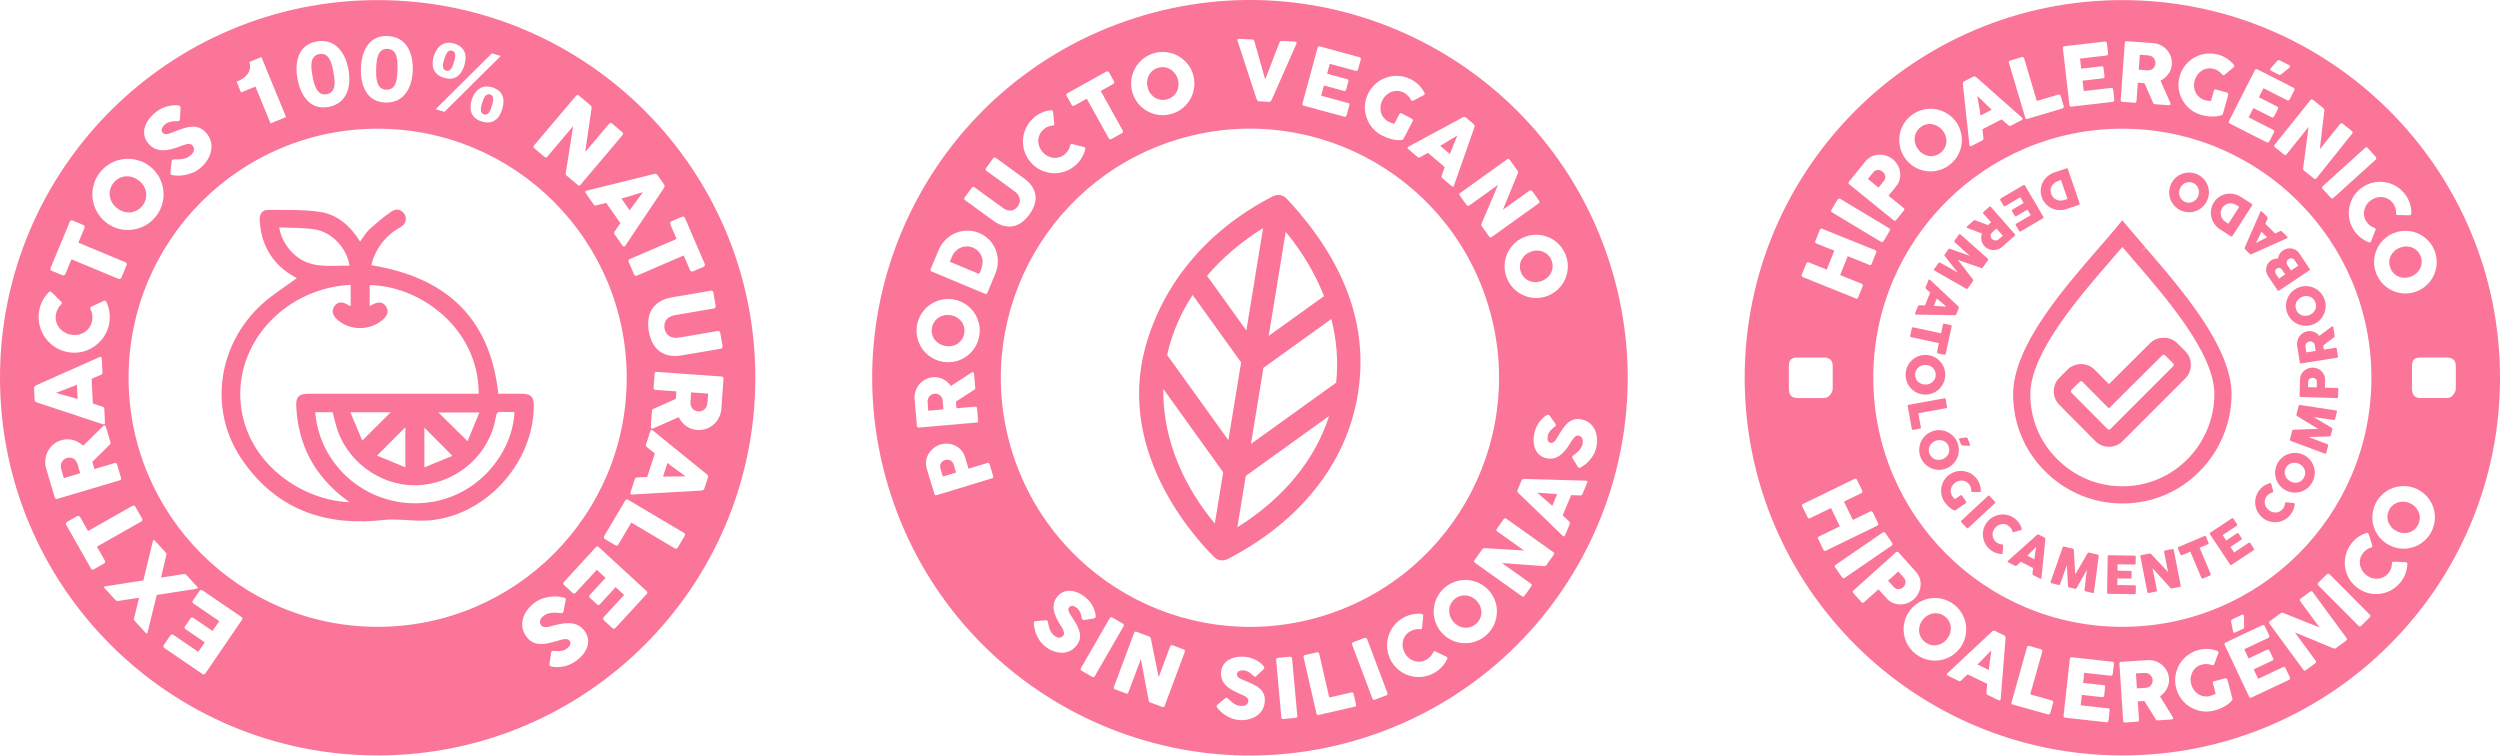 <svg viewBox="0 0 1682.9 508.6" xmlns="http://www.w3.org/2000/svg" id="SELLOS">
  <defs>
    <style>
      .cls-1 {
        fill: #fa7598;
        stroke-width: 0px;
      }
    </style>
  </defs>
  <g>
    <g>
      <path d="M219.85,63.45c6.89-1.26,5.63-9.24,4.6-14.85-1.02-5.61-2.65-13.46-9.54-12.2-6.65,1.22-5.59,9.17-4.55,14.77,1.02,5.61,2.84,13.49,9.5,12.27Z" class="cls-1"></path>
      <path d="M260,60.4c7.02.19,7.42-7.89,7.59-13.6.15-5.7.18-13.72-6.84-13.92-6.77-.19-7.37,7.82-7.52,13.53-.15,5.7,0,13.8,6.77,13.98Z" class="cls-1"></path>
      <path d="M75.77,136.86c.88,1.37,2.01,2.56,3.4,3.56,1.4,1.02,2.88,1.74,4.45,2.15,1.55.41,3.1.52,4.62.33,1.52-.2,2.96-.69,4.32-1.48,1.36-.78,2.56-1.88,3.58-3.28,1.02-1.4,1.7-2.87,2.04-4.42.34-1.54.37-3.07.08-4.58-.29-1.51-.86-2.94-1.73-4.3-.87-1.35-2.01-2.54-3.41-3.57-1.37-1.01-2.86-1.72-4.42-2.14-1.56-.42-3.11-.54-4.65-.35-1.54.19-2.99.68-4.36,1.47-1.37.79-2.57,1.88-3.59,3.28-1.02,1.4-1.7,2.88-2.03,4.42-.33,1.54-.34,3.07-.05,4.59.3,1.52.88,2.96,1.75,4.32Z" class="cls-1"></path>
      <path d="M52.04,312.09c-.1-.27-.22-.57-.37-.9-.29-.67-.68-1.24-1.17-1.71-.5-.46-1.05-.81-1.66-1.05-.6-.23-1.24-.36-1.9-.38-.68-.01-1.33.07-1.97.26-.6.18-1.17.47-1.7.87s-.99.87-1.37,1.42c-.38.55-.67,1.16-.83,1.82-.18.67-.22,1.35-.11,2.06.12.57.24,1.11.35,1.6.12.5.27,1.04.44,1.62l1.24,4.14,11.01-3.28-1.63-5.53c-.11-.36-.22-.67-.33-.95Z" class="cls-1"></path>
      <path d="M37.74,264.49c1.07.35,2.24.69,3.49,1.04,1.25.34,2.52.69,3.78,1.02,1.28.33,2.53.67,3.77,1.02,1.25.35,2.41.69,3.49,1.04l-.48-9.61-14.06,5.49Z" class="cls-1"></path>
      <path d="M254.23.07C113.82.07,0,113.89,0,254.3s113.82,254.23,254.23,254.23,254.23-113.82,254.23-254.23S394.63.07,254.23.07ZM479.63,195.89c.31.19.5.46.57.81l1.56,9.24c.05.31-.01.65-.22,1.03-.19.39-.49.61-.88.68l-26.21,4.47c-1.52.26-2.77.69-3.77,1.29-.99.6-1.75,1.31-2.31,2.11-.56.81-.9,1.69-1.06,2.66-.15.97-.14,1.95.03,2.94.18,1.03.53,1.98,1.05,2.83.52.85,1.18,1.56,2.01,2.13.83.57,1.81.97,2.92,1.19,1.11.22,2.35.22,3.71-.01l26.21-4.47c.37-.06.72.01,1.02.22.31.21.52.53.58.97l1.54,9.01c.08.48,0,.87-.23,1.18-.23.32-.52.5-.87.56l-26.04,4.44c-3.6.61-6.72.6-9.34-.04-2.64-.65-4.85-1.73-6.65-3.27-1.79-1.54-3.22-3.43-4.27-5.68-1.05-2.25-1.79-4.67-2.24-7.26-.44-2.6-.53-5.13-.26-7.61.26-2.48.99-4.74,2.2-6.8,1.21-2.05,2.95-3.81,5.21-5.29,2.26-1.48,5.15-2.52,8.7-3.11l26.02-4.44c.35-.06.69,0,1.01.19ZM451.17,149.81c.14-.36.44-.65.91-.86l7.15-3.07c.38-.16.75-.16,1.09,0,.34.16.58.44.76.82l13.31,30.96c.15.35.18.69.08,1.05-.1.36-.34.65-.75.87l-7.14,3.07c-.35.15-.73.17-1.14.07-.42-.11-.73-.38-.92-.82l-4.27-9.92-31.5,13.55c-.35.15-.71.16-1.1.03-.38-.13-.67-.4-.83-.8l-3.63-8.44c-.15-.33-.15-.69-.01-1.09.14-.39.39-.68.77-.84l31.51-13.55-4.26-9.9c-.18-.39-.19-.76-.04-1.13ZM440.54,117.03c.11-.05.26-.07.45-.07.18.01.38.05.57.12.2.07.38.16.56.27.16.12.3.24.39.37l4.6,6.57c.2.29.29.6.24.94-.03.33-.08.59-.15.79l-1.01,1.67-25.32,37.8c-.26.38-.54.55-.9.51-.34-.04-.68-.29-1.01-.75l-5.15-7.36c-.27-.39-.41-.75-.42-1.06,0-.32.12-.66.38-1.01.64-.96,1.28-1.9,1.9-2.83.64-.93,1.28-1.86,1.93-2.8l-9.54-13.62c-1.1.29-2.19.56-3.29.84s-2.2.55-3.3.84c-.79.22-1.4,0-1.86-.65l-5.3-7.57c-.22-.33-.33-.65-.3-.99.01-.33.24-.55.68-.65l45.84-11.33ZM359.49,97.91l28.28-33.45c.24-.29.54-.46.88-.52.35-.06.71.06,1.06.36l7.82,6.61c.23.19.41.44.56.75.14.32.19.68.14,1.1-.75,4.98-1.45,9.9-2.15,14.76-.69,4.85-1.4,9.78-2.12,14.78l16.21-19.16c.3-.23.63-.35.95-.35.33,0,.61.12.87.33l6.81,5.76c.34.28.54.61.61.98.07.37-.04.73-.33,1.06l-28.36,33.53c-.27.32-.56.48-.88.46-.31,0-.64-.16-.98-.44l-7.63-6.45c-.2-.18-.33-.41-.37-.69-.04-.27-.04-.6-.01-.99.84-5.3,1.67-10.54,2.5-15.73.83-5.18,1.66-10.43,2.49-15.74l-17.38,20.55c-.3.35-.6.54-.91.58-.31.04-.67-.12-1.09-.46l-6.78-5.74c-.37-.31-.56-.64-.56-.98s.12-.65.37-.94ZM337.09,37.69l-37.92,37.61-5.94-1.81,37.93-37.61,5.93,1.81ZM338.11,73.43c-2.05,6.71-6.46,10.67-13.76,8.37-7.26-2.15-8.76-7.97-6.8-14.64,2.05-6.51,6.87-10.48,13.81-8.36,7.07,2.16,8.84,7.74,6.74,14.63ZM292.03,37.7c2.05-6.51,6.87-10.48,13.81-8.36,7.07,2.15,8.84,7.74,6.73,14.63-2.04,6.71-6.46,10.67-13.75,8.38-7.26-2.15-8.77-7.97-6.8-14.64ZM242.95,46.14c.31-11.66,5.32-22.24,17.72-21.91,12.78.35,17.51,11.2,17.2,22.85-.33,11.66-5.63,22.3-18.41,21.95-12.41-.33-16.82-11.24-16.51-22.9ZM213.04,27.95c12.56-2.29,19.43,7.34,21.52,18.8,2.09,11.46-.9,22.96-13.47,25.25-12.2,2.23-18.75-7.52-20.84-18.98-2.09-11.46.6-22.84,12.79-25.07ZM167.81,41.75l8.17-3.35,16.59,40.42-10.44,4.28-10.18-24.82-9.68,3.97-2.98-7.25c5.74-2.22,10.73-6.71,8.52-13.26ZM97.26,86.58c.38-1.79,1.14-3.59,2.31-5.38,1.16-1.8,2.71-3.51,4.62-5.15,1.45-1.23,2.98-2.25,4.58-3.05s3.36-1.39,5.25-1.77c.82-.14,1.6-.25,2.39-.32.77-.07,1.48-.1,2.11-.1.64,0,1.18.06,1.65.16.46.1.77.26.95.47.18.2.29.44.34.7.04.27.05.6.04.99l-.35,6.99c-.03.5-.19.87-.46,1.09-.22.19-.48.3-.76.33-.3.03-.64.05-1.02.04h-.38c-.54,0-1.14.02-1.77.06-.64.05-1.28.14-1.92.29-.64.15-1.26.35-1.89.63-.63.27-1.2.62-1.7,1.05-.53.44-.98.9-1.37,1.39-.38.48-.67.97-.86,1.45-.19.49-.26.97-.19,1.46.05.48.27.95.65,1.39.38.45.82.74,1.32.88.5.14,1.09.16,1.77.05.68-.1,1.45-.31,2.32-.63.87-.31,1.88-.7,2.99-1.16,2.16-.88,4.21-1.61,6.16-2.21,1.94-.6,3.78-.92,5.53-.97,1.74-.05,3.4.27,4.96.93,1.56.67,3.06,1.83,4.46,3.48,1.5,1.75,2.49,3.64,2.98,5.68.5,2.03.54,4.08.15,6.15-.39,2.07-1.2,4.09-2.42,6.07-1.22,1.98-2.8,3.8-4.74,5.45-1.82,1.56-3.9,2.76-6.23,3.6-2.31.85-4.7,1.37-7.18,1.57-1.02.08-1.94.08-2.76,0-.83-.07-1.47-.14-1.96-.19h-.14s-.07-.04-.1-.03c-.03,0-.05,0-.08,0-.04-.02-.08-.03-.1-.02-.03,0-.05,0-.08,0-.71-.09-1.16-.25-1.36-.49-.23-.27-.31-.73-.23-1.38l.79-7.44c.12-.52.3-.88.5-1.05.14-.12.33-.2.57-.24.24-.04.56-.06.94-.06.46,0,1.06,0,1.79.01.75.01,1.54-.03,2.39-.12,1.28-.15,2.43-.41,3.48-.79,1.06-.37,2.03-.93,2.9-1.68.82-.69,1.41-1.36,1.81-2.01.39-.65.63-1.26.68-1.84.07-.57-.01-1.11-.22-1.63-.19-.51-.49-.99-.87-1.43-.41-.49-.98-.77-1.69-.84-.71-.07-1.45-.03-2.24.13-.8.16-1.59.38-2.37.67-.76.29-1.43.54-1.97.76-2.49.96-4.76,1.66-6.85,2.11-2.09.45-4.01.61-5.76.47-1.77-.14-3.36-.56-4.81-1.3-1.44-.73-2.76-1.79-3.94-3.2-1.26-1.48-2.11-3.07-2.54-4.79-.42-1.72-.45-3.47-.08-5.28ZM62.29,128.45c.2-2.05.68-4.06,1.41-6.04.73-1.98,1.77-3.87,3.07-5.66,1.29-1.77,2.77-3.32,4.43-4.63,1.67-1.32,3.45-2.39,5.33-3.22,1.89-.83,3.85-1.4,5.89-1.72,2.05-.32,4.09-.37,6.15-.16,2.05.22,4.08.69,6.06,1.43,1.97.73,3.86,1.75,5.66,3.06,1.78,1.31,3.33,2.79,4.64,4.45,1.31,1.67,2.37,3.43,3.18,5.31s1.39,3.83,1.7,5.87c.31,2.03.37,4.08.16,6.13-.2,2.05-.68,4.07-1.44,6.05-.75,1.99-1.77,3.87-3.06,5.64-1.31,1.79-2.79,3.34-4.45,4.66-1.66,1.31-3.43,2.38-5.32,3.2-1.89.82-3.85,1.39-5.89,1.71-2.03.32-4.05.38-6.1.18-2.04-.2-4.05-.67-6.02-1.41-1.97-.74-3.86-1.77-5.64-3.07-1.79-1.3-3.34-2.78-4.66-4.44-1.31-1.65-2.38-3.43-3.21-5.32-.83-1.9-1.4-3.86-1.73-5.9-.33-2.03-.38-4.07-.16-6.12ZM34.04,180.4l12.93-31.12c.15-.35.38-.61.71-.8.33-.18.71-.2,1.14-.07l7.18,2.98c.35.14.64.4.86.77.22.37.23.78.04,1.22l-4.15,9.98,31.68,13.17c.34.14.6.4.77.77.18.37.19.75.01,1.16l-3.52,8.48c-.14.33-.39.58-.77.76-.38.18-.76.19-1.16.03l-31.66-13.17-4.13,9.95c-.16.39-.42.65-.79.81-.35.16-.77.14-1.25-.06l-7.18-2.98c-.39-.16-.64-.42-.76-.77-.12-.35-.11-.73.05-1.11ZM26.32,209.44c.42-2.47,1.16-4.74,2.23-6.82,1.06-2.07,2.41-3.97,4.02-5.68.27-.32.58-.53.94-.64.37-.11.75,0,1.16.29l6.53,6.49c.31.29.48.56.48.83.01.27-.14.56-.42.9-.94.88-1.71,1.89-2.32,3.03-.63,1.15-1.05,2.4-1.28,3.75-.29,1.69-.23,3.3.16,4.83.39,1.53,1.06,2.91,2,4.13.94,1.22,2.09,2.24,3.48,3.07,1.39.83,2.92,1.39,4.61,1.67,1.69.29,3.32.27,4.88-.05,1.58-.33,3-.91,4.27-1.75,1.28-.84,2.37-1.92,3.24-3.23.88-1.31,1.47-2.81,1.75-4.5.23-1.36.24-2.69.04-4-.22-1.31-.61-2.53-1.21-3.67-.16-.41-.2-.73-.12-.97.08-.24.31-.46.68-.65l8.5-3.98c.5-.15.88-.12,1.17.1.27.22.49.52.64.9.97,2.15,1.62,4.41,1.94,6.76s.29,4.77-.14,7.24c-.38,2.18-1.01,4.23-1.9,6.14-.91,1.91-2.01,3.66-3.34,5.23-1.33,1.57-2.83,2.95-4.5,4.14-1.67,1.18-3.47,2.15-5.38,2.88-1.92.73-3.93,1.21-6.02,1.42-2.11.22-4.26.14-6.43-.24-2.19-.37-4.23-1.01-6.15-1.9-1.92-.9-3.66-2.01-5.25-3.34-1.58-1.33-2.98-2.83-4.17-4.51-1.2-1.67-2.15-3.47-2.87-5.4-.72-1.92-1.2-3.94-1.41-6.04-.23-2.1-.15-4.24.22-6.42ZM24.21,270.66c-.16-.11-.3-.24-.44-.41-.14-.16-.24-.33-.33-.52-.08-.18-.12-.36-.14-.52l-.39-8.01c-.01-.36.08-.67.29-.92.22-.27.39-.46.56-.59l1.74-.87,41.56-18.5c.41-.19.75-.18,1.02.04s.42.6.45,1.17l.44,8.98c.03.48-.04.86-.2,1.12-.16.27-.45.49-.86.66-1.05.47-2.09.92-3.13,1.37-1.03.45-2.07.9-3.11,1.35l.82,16.61c1.09.34,2.16.69,3.24,1.05,1.07.35,2.15.71,3.24,1.05.79.24,1.2.75,1.24,1.54l.45,9.22c.03.4-.07.73-.26,1.01-.2.27-.52.33-.94.18l-44.83-14.83c-.12-.01-.26-.07-.41-.18ZM37.54,335.76c-.31-.15-.54-.44-.67-.88l-5.78-19.39c-.61-2.06-.8-4.11-.57-6.14.24-2.03.82-3.91,1.74-5.65.92-1.73,2.15-3.25,3.7-4.55,1.54-1.29,3.32-2.24,5.32-2.83,1.36-.41,2.71-.6,4.05-.6,1.35,0,2.65.18,3.92.52,1.26.35,2.47.84,3.62,1.5,1.13.65,2.18,1.42,3.11,2.32l12.24-12.04c.24-.22.52-.5.83-.84.33-.33.61-.54.9-.63.33-.1.6-.06.83.1.23.16.41.42.52.78l3.06,10.3c.1.34.1.67-.03,1.01-.12.33-.34.58-.65.77l-11.56,11.38,1.45,4.86,13.54-4.03c.86-.25,1.43.08,1.7,1l2.65,8.92c.12.4.11.75-.03,1.05-.14.3-.44.52-.87.65l-41.92,12.47c-.42.13-.79.12-1.1-.03ZM63.12,383.28c-.35.2-.72.24-1.07.12-.35-.12-.64-.37-.84-.73l-16.61-29.33c-.19-.33-.26-.67-.2-1.04.05-.37.27-.68.65-.94l6.77-3.83c.33-.18.69-.24,1.13-.19.42.06.76.3.99.71l5.33,9.4,29.84-16.91c.33-.18.69-.23,1.09-.15.39.09.71.32.91.7l4.54,7.99c.18.31.22.67.12,1.08-.1.41-.33.71-.68.92l-29.84,16.91,5.32,9.37c.2.36.26.73.16,1.11-.1.38-.38.7-.83.96l-6.77,3.83ZM102.44,413.01c-1.01,4.12-2.03,8.29-3.06,12.5-.04.2-.1.38-.15.54-.05.15-.14.29-.24.42-.15.08-.3.05-.42-.11-.12-.15-.3-.27-.52-.35l-7.38-8.02c-.52-.57-.64-1.28-.35-2.15l3.29-13.45-13.75,2.09c-.87.22-1.58.04-2.09-.53l-6.66-7.24c-.11-.12-.24-.27-.41-.44-.15-.16-.3-.33-.42-.48-.12-.15-.22-.3-.27-.46-.05-.15-.03-.27.07-.35.18-.17.46-.27.83-.3l25.59-3.96,6.2-25.66c.08-.35.16-.65.26-.9.1-.24.22-.42.35-.52.23-.21.48-.18.73.1l7.59,8.25c.24.27.38.57.42.93.05.35,0,.71-.15,1.08l-3.52,14.81,15-2.34c.37-.12.73-.14,1.09-.07s.64.24.88.5l7.23,7.87.38.41c.11.12.18.26.19.41.01.16-.04.29-.16.41-.07.07-.15.12-.24.14-.34.09-.69.18-1.06.27-.35.09-.73.16-1.13.22l-25.04,3.87c-1.03,4.21-2.05,8.37-3.06,12.49ZM162.91,417.19l-24.65,36.12c-.24.36-.54.58-.88.66-.34.08-.69,0-1.06-.24l-25.67-17.51c-.38-.26-.6-.57-.65-.94-.05-.37.04-.73.3-1.11l4.36-6.4c.2-.29.5-.5.88-.63.39-.12.79-.05,1.18.22l16.76,11.43,4.38-6.42-12.93-8.82c-.34-.22-.56-.49-.67-.79-.11-.31-.04-.64.2-1l3.82-5.59c.16-.24.42-.41.76-.5.34-.1.69-.02,1.06.22l12.96,8.84,4.53-6.62-17.39-11.86c-.79-.53-.9-1.19-.37-1.98l4.45-6.5c.11-.18.29-.28.52-.33.39-.44.92-.44,1.56,0l26.16,17.85c.34.24.56.51.64.84.08.32,0,.67-.26,1.05ZM86.56,254.3c0-92.6,75.06-167.66,167.66-167.66s167.66,75.07,167.66,167.66-75.06,167.66-167.66,167.66-167.66-75.07-167.66-167.66ZM395.36,435.28c-.54,1.75-1.48,3.47-2.8,5.15-1.33,1.67-3.03,3.24-5.1,4.68-1.56,1.08-3.18,1.95-4.85,2.6-1.67.65-3.48,1.07-5.4,1.26-.83.07-1.62.1-2.41.1-.77,0-1.48-.04-2.12-.11-.63-.07-1.17-.18-1.62-.33-.44-.14-.75-.33-.9-.55-.15-.22-.24-.47-.26-.73-.03-.27-.01-.6.05-.99l1.01-6.93c.08-.5.27-.84.57-1.05.23-.17.5-.25.79-.25s.64.02,1.02.05l.37.05c.56.05,1.14.08,1.78.1.63.01,1.28-.02,1.93-.11s1.29-.23,1.94-.44c.64-.2,1.24-.5,1.78-.88.57-.39,1.07-.82,1.5-1.25.44-.44.76-.9,1.01-1.37.23-.47.34-.94.33-1.43-.01-.49-.18-.98-.52-1.45-.33-.48-.75-.81-1.22-.99-.49-.18-1.07-.26-1.77-.22-.68.03-1.48.16-2.38.39-.88.23-1.92.52-3.07.87-2.23.67-4.35,1.2-6.34,1.62-2,.41-3.86.55-5.6.43s-3.36-.59-4.85-1.4c-1.51-.82-2.87-2.11-4.12-3.9-1.31-1.88-2.12-3.86-2.42-5.93-.3-2.07-.15-4.11.45-6.13.58-2.01,1.58-3.95,2.99-5.81,1.4-1.86,3.14-3.51,5.23-4.97,1.97-1.37,4.15-2.37,6.54-3,2.39-.62,4.83-.91,7.3-.87,1.03.02,1.94.1,2.76.26.8.15,1.44.28,1.92.37l.14.03s.08.03.1.03c.03,0,.05,0,.08,0,.04.02.07.03.1.03.03,0,.05,0,.08,0,.69.16,1.13.36,1.31.62.2.29.23.75.1,1.39l-1.48,7.34c-.19.5-.39.84-.61.99-.15.11-.35.17-.6.18-.24.02-.56,0-.94-.03-.46-.04-1.05-.1-1.78-.18-.73-.09-1.54-.13-2.39-.12-1.28.03-2.46.18-3.55.45-1.07.27-2.09.74-3.03,1.39-.87.61-1.54,1.22-2,1.83-.45.61-.73,1.2-.84,1.76-.12.56-.11,1.11.05,1.64.15.53.39,1.03.72,1.52.38.53.91.86,1.6,1,.69.14,1.44.17,2.26.09.8-.08,1.6-.22,2.41-.44.79-.21,1.47-.4,2.04-.57,2.56-.71,4.89-1.2,7.02-1.44,2.12-.24,4.05-.22,5.79.08,1.74.3,3.29.88,4.66,1.75,1.36.86,2.57,2.05,3.62,3.56,1.11,1.59,1.81,3.26,2.07,5.01.27,1.75.12,3.5-.42,5.25ZM435.33,399.86l-21.05,22.87c-.3.34-.64.51-1.02.51s-.72-.16-1.06-.46l-5.7-5.25c-.26-.24-.42-.56-.49-.96-.07-.41.05-.78.38-1.14l13.75-14.94-5.72-5.26-10.59,11.53c-.27.29-.57.47-.88.54-.31.06-.63-.05-.95-.35l-4.99-4.58c-.2-.2-.34-.48-.38-.83-.04-.35.08-.69.38-1.01l10.62-11.55-5.9-5.42-14.25,15.49c-.64.69-1.31.71-2.01.06l-5.79-5.32c-.16-.14-.23-.33-.24-.57-.38-.46-.3-.97.22-1.54l21.44-23.31c.29-.31.6-.48.92-.52.33-.03.67.1,1.01.41l32.18,29.6c.33.29.5.62.53.97.03.35-.1.69-.39,1.01ZM460.95,360.66l-4.73,7.97c-.18.31-.46.52-.82.65-.37.12-.73.09-1.1-.11l-29.31-17.39-8.8,14.82c-.19.33-.46.54-.82.65-.35.1-.72.05-1.1-.18l-7.08-4.2c-.3-.18-.52-.46-.65-.81-.12-.35-.1-.73.12-1.11l14.26-24.06c.48-.8,1.1-.95,1.89-.48l37.66,22.34c.33.19.54.46.65.82.11.35.04.71-.18,1.09ZM476.58,321.34l-2.47,7.63c-.11.34-.3.59-.58.77-.29.17-.53.29-.73.35l-1.93.2-45.42,2.61c-.45.03-.76-.1-.94-.4-.18-.3-.18-.71,0-1.25l2.76-8.56c.15-.46.34-.78.6-.97.24-.2.58-.3,1.03-.31,1.14-.07,2.27-.14,3.4-.19,1.13-.05,2.26-.1,3.4-.15l5.11-15.83c-.9-.71-1.78-1.41-2.66-2.12-.87-.71-1.75-1.42-2.65-2.13-.65-.5-.86-1.12-.61-1.88l2.84-8.8c.12-.37.33-.65.6-.84.29-.18.6-.13.94.16l36.68,29.73c.12.05.22.16.33.32.11.15.19.33.26.52s.11.4.12.6c.01.2-.01.38-.05.54ZM483.99,281.07c-.94,1.82-2.13,3.37-3.62,4.67-1.47,1.3-3.15,2.28-5.06,2.95-1.9.67-3.9.93-5.98.79-1.41-.1-2.75-.39-4-.87-1.26-.48-2.42-1.09-3.48-1.86-1.07-.77-2.03-1.66-2.86-2.67-.84-1.01-1.55-2.1-2.11-3.28l-15.7,6.95c-.3.12-.65.29-1.06.49-.42.2-.77.29-1.06.27-.34-.03-.58-.15-.75-.38-.15-.24-.22-.54-.19-.91l.76-10.72c.03-.35.15-.67.38-.93.22-.27.52-.43.88-.48l14.82-6.58.35-5.06-14.09-1.01c-.9-.06-1.32-.58-1.25-1.53l.67-9.29c.03-.41.16-.74.39-.97.24-.24.58-.34,1.05-.31l43.61,3.11c.45.03.79.17,1.03.41.23.25.34.6.31,1.06l-1.44,20.18c-.15,2.15-.69,4.13-1.63,5.95Z" class="cls-1"></path>
      <path d="M432.82,129.39c-1.1.29-2.27.62-3.51.99-1.25.37-2.5.75-3.75,1.15-1.25.39-2.5.77-3.73,1.14-1.24.37-2.41.69-3.51.98l5.52,7.88,8.97-12.13Z" class="cls-1"></path>
      <path d="M300.3,47.55c3.22.99,4.57-3.39,5.28-5.72.71-2.33,2.04-6.71-1.18-7.7-3.3-1.01-4.64,3.37-5.34,5.7-.72,2.34-2.05,6.71,1.25,7.72Z" class="cls-1"></path>
      <path d="M455.33,316.16c-1.06-.77-2.12-1.53-3.15-2.29-1.03-.76-2-1.5-2.9-2.2l-2.95,9.15,15.09-.16c-.9-.71-1.86-1.44-2.91-2.21-1.05-.77-2.11-1.53-3.18-2.29Z" class="cls-1"></path>
      <path d="M329.91,63.59c-3.3-1-4.64,3.37-5.34,5.71-.71,2.33-2.04,6.71,1.25,7.71,3.24.99,4.57-3.39,5.28-5.72.72-2.34,2.05-6.71-1.18-7.7Z" class="cls-1"></path>
      <path d="M464.86,269.9c-.03.37-.04.71-.04,1s.01.62.03.98c.03.73.19,1.4.5,2.01.3.6.69,1.13,1.17,1.56.49.44,1.03.77,1.66,1.03.61.25,1.26.4,1.93.45.63.05,1.25-.03,1.89-.21.65-.18,1.24-.46,1.79-.84.54-.38,1.02-.85,1.41-1.41s.68-1.19.83-1.89c.08-.58.16-1.12.23-1.63.07-.51.12-1.07.16-1.67l.3-4.32-11.46-.82-.41,5.75Z" class="cls-1"></path>
    </g>
    <path d="M199.82,187.2c-11.97-6.15-20.4-15.85-23.72-29.58-.79-3.29-1.12-6.73-1.26-10.11-.15-3.48,1.92-6.19,5.26-6.17,11.72.06,23.58-.39,35.12,1.27,11.87,1.71,20.61,9.49,27.19,19.98,2.14-2.86,3.78-5.89,6.18-8.09,4.69-4.3,9.61-8.43,14.82-12.07,3.6-2.52,7.27-1.28,9.05,2.11,1.68,3.19.64,6.41-3.14,8.52-8.6,4.8-14.53,11.84-18.06,20.95-.57,1.47-.85,3.06-1.25,4.54,49.45,8.06,79.77,34.5,85.45,86.5,4.77,0,10.17-.02,15.57,0,6.35.03,8.33,2.02,8.3,8.3-.21,37.71-31.23,72.72-68.75,76.81-8.7.95-17.63-.41-26.45-.46-3.93-.02-7.86.6-11.79.89-38.13,2.83-69.08-10.4-90.33-42.58-21.63-32.75-15.32-76.21,14.29-103.21,7.18-6.54,15.6-11.72,23.54-17.6ZM235.1,338.02c-1.49-1.16-2.22-1.73-2.95-2.29-20.43-15.59-31.45-36.2-32.72-61.89-.34-6.89,1.71-8.78,8.57-8.79,36.49,0,72.99,0,109.48,0h4.74c.15-43.88-39.38-72.7-73.36-73.12v14.17c5.41-3.35,8.69-3.25,10.97.14,2.33,3.48.96,7.04-4.05,10.46-8.64,5.91-20.26,5.46-28.22-1.08-3.74-3.07-4.61-6.53-2.42-9.56,2.26-3.12,5.46-3.26,9.67-.47.31.2.71.26,1.25.45v-14.29c-42.47,2.05-76.19,36.72-74.26,76.74,2,41.61,40.17,68.33,73.3,69.54ZM212.22,277.49c2.85,35.68,33.97,62.87,70.37,61.24,38.27-1.71,62.67-33.85,63.7-61.41-2.98,0-5.97.14-8.94-.04-2.51-.16-3.13.92-3.51,3.25-4.02,24.6-24.5,43.44-49.74,45.92-24.27,2.39-48.44-13.06-56.72-36.4-1.44-4.06-2.31-8.33-3.45-12.56h-11.7ZM187.95,153.08c1.22,7.7,5.61,14.59,11.33,19.25,10.89,8.85,23.62,6.22,36.04,6.51-1.88-11.82-11.66-22.51-23.37-24.42-7.74-1.26-15.73-.93-24.01-1.34ZM235.84,277.53c2.94,6.98,5.54,13.15,8.03,19.06,6.78-6.76,13.01-12.96,19.13-19.06h-27.17ZM272.87,314.58v-26.96c-6.05,6.06-12.25,12.27-19.05,19.08,6.09,2.52,12.26,5.07,19.05,7.88ZM304.56,306.86c-6.82-6.86-12.99-13.07-18.89-19.01v26.75c6.79-2.78,12.97-5.32,18.89-7.74ZM314.75,297c2.67-6.5,5.2-12.69,7.95-19.36h-27.61c6.45,6.35,12.64,12.44,19.67,19.36Z" class="cls-1"></path>
  </g>
  <g>
    <path d="M911.96,275.62c9.54-39.62,4-88.77-45.96-142.05-2.33-2.46-6.02-3.01-9.06-1.48-45.16,23.17-74.04,59.36-85.69,100.77-21.09,75.02,38.81,134.69,45.96,142.05,2.36,2.44,6.02,3.01,9.06,1.48,45.16-23.17,75.6-58.94,85.69-100.77h0ZM832.95,354.91l5.65-34.55,56.08-40.31c-9.46,29.71-30.97,55.72-61.73,74.86h0ZM850.26,153.57l-11.27,68.9-26.46-36.81c10.22-12.04,22.89-22.86,37.73-32.09h0ZM896.2,214.76c3.64,14.25,4.77,28.69,3.24,42.85l-57.34,41.21,8.38-51.2,45.72-32.87ZM891.26,199.35l-37.23,26.76,11.46-70.06c11.3,13.72,19.95,28.33,25.77,43.29h0ZM802.85,198.57l32.62,45.39-8.57,52.36-41.21-57.34c.19-.84.36-1.7.58-2.56,3.21-13.32,8.83-26.06,16.58-37.85h0ZM810.39,342.91c-18.35-25.53-27.68-53.58-27.29-81.1l40.31,56.08-5.65,34.55c-2.59-3.16-5.07-6.35-7.36-9.53h0ZM810.39,342.91" class="cls-1"></path>
    <g>
      <path d="M629.38,228.86c.86,1.07,1.91,1.97,3.15,2.69,1.26.71,2.64,1.19,4.14,1.42,1.52.23,2.99.19,4.39-.12,1.4-.31,2.65-.85,3.77-1.63s2.06-1.76,2.81-2.93c.76-1.18,1.26-2.53,1.48-4.05.24-1.52.16-2.96-.21-4.32-.37-1.36-.96-2.58-1.81-3.65-.84-1.07-1.88-1.97-3.12-2.68-1.24-.71-2.63-1.19-4.16-1.42-1.5-.23-2.96-.19-4.37.12-1.4.31-2.67.85-3.8,1.63-1.14.77-2.08,1.75-2.84,2.94-.77,1.19-1.27,2.54-1.49,4.06-.24,1.53-.16,2.96.22,4.31s.98,2.57,1.83,3.65Z" class="cls-1"></path>
      <path d="M634.53,269.6c-.04-.26-.09-.54-.15-.86-.13-.64-.37-1.2-.73-1.69-.34-.49-.76-.89-1.25-1.21-.48-.31-1.02-.54-1.59-.67-.59-.13-1.17-.18-1.77-.12-.56.05-1.09.2-1.63.45-.55.25-1.03.58-1.45.99-.44.41-.79.89-1.05,1.44-.27.54-.42,1.14-.46,1.77,0,.52.01,1.01.03,1.46,0,.46.04.95.08,1.49l.33,3.83,10.18-.89-.44-5.1c-.04-.33-.07-.63-.11-.88Z" class="cls-1"></path>
      <path d="M994.3,404.76c-1-1.15-2.15-2.05-3.42-2.73-1.29-.67-2.6-1.08-3.96-1.21-1.37-.13-2.73,0-4.07.41-1.35.42-2.62,1.13-3.77,2.14-1.16,1.02-2.03,2.15-2.62,3.44-.58,1.27-.89,2.6-.94,3.96-.04,1.37.18,2.74.68,4.1.49,1.36,1.24,2.6,2.25,3.75,1.02,1.16,2.15,2.08,3.44,2.73,1.26.67,2.58,1.05,3.93,1.19,1.37.13,2.72-.02,4.05-.43,1.32-.41,2.58-1.13,3.74-2.15,1.16-1,2.04-2.14,2.64-3.42.59-1.28.92-2.6.98-3.97.05-1.36-.17-2.7-.66-4.06-.48-1.36-1.25-2.6-2.25-3.76Z" class="cls-1"></path>
      <path d="M658.43,168.99c-.95-.95-2.09-1.71-3.45-2.28-1.44-.6-2.88-.88-4.32-.85-1.43.04-2.78.33-4.04.89-1.28.55-2.41,1.35-3.42,2.39-1.01,1.04-1.81,2.26-2.39,3.66l-1.42,3.39,19.75,8.27.91-2.16c.17-.4.32-.79.45-1.17.13-.39.26-.78.38-1.17.43-1.32.63-2.66.57-3.99-.06-1.33-.33-2.59-.84-3.77-.5-1.18-1.23-2.25-2.18-3.21Z" class="cls-1"></path>
      <path d="M640.95,310.82c-.41-.44-.88-.77-1.39-.99-.51-.22-1.07-.35-1.66-.37-.58-.03-1.17.05-1.73.22-.53.16-1.04.42-1.51.77-.49.36-.87.77-1.18,1.25-.3.48-.52,1.02-.63,1.6-.12.59-.07,1.2.12,1.84l1.72,5.65,8.9-2.71-1.72-5.65c-.2-.63-.51-1.17-.92-1.61Z" class="cls-1"></path>
      <path d="M774.64,63.19c.88,1.13,1.91,2.04,3.1,2.71,1.18.68,2.46,1.11,3.86,1.29,1.38.18,2.81.04,4.28-.41,1.47-.44,2.75-1.12,3.82-2.04,1.08-.91,1.92-1.98,2.53-3.2.61-1.22.97-2.55,1.08-3.97.11-1.43-.06-2.88-.49-4.36-.44-1.46-1.1-2.75-2-3.89-.88-1.14-1.92-2.05-3.1-2.74-1.19-.69-2.48-1.12-3.88-1.3-1.4-.18-2.84-.05-4.31.4-1.47.45-2.74,1.12-3.8,2.04s-1.89,1.99-2.5,3.23c-.6,1.23-.96,2.56-1.07,4-.11,1.43.06,2.89.5,4.34.43,1.48,1.11,2.78,1.99,3.91Z" class="cls-1"></path>
      <path d="M980.99,91.25c-.88.49-1.82,1.04-2.8,1.63-.99.6-1.98,1.21-2.97,1.83-.99.61-1.98,1.22-2.96,1.81-.98.59-1.91,1.13-2.79,1.62l6.49,5.55,5.03-12.44Z" class="cls-1"></path>
      <path d="M1083.4,176.36C1040.35,42.71,897.11-30.74,763.47,12.31c-133.64,43.05-207.09,186.29-164.04,319.93,43.05,133.65,186.28,207.09,319.93,164.05,133.64-43.05,207.09-186.29,164.04-319.93ZM1042.73,159.82c1.68.74,3.22,1.68,4.65,2.82,1.44,1.14,2.71,2.46,3.84,3.97,1.13,1.51,2.05,3.17,2.76,5.01.7,1.82,1.14,3.67,1.33,5.55.18,1.89.12,3.73-.17,5.53-.28,1.8-.8,3.55-1.54,5.23-.74,1.68-1.69,3.24-2.84,4.67-1.15,1.43-2.47,2.7-3.98,3.83-1.51,1.13-3.17,2.05-5.01,2.76-1.83.71-3.69,1.15-5.56,1.33-1.87.17-3.71.12-5.5-.17-1.79-.29-3.53-.81-5.2-1.57-1.67-.75-3.23-1.69-4.67-2.82-1.42-1.14-2.71-2.47-3.83-3.99-1.13-1.51-2.04-3.19-2.74-5-.71-1.84-1.16-3.69-1.35-5.56-.18-1.88-.12-3.71.17-5.52.3-1.81.81-3.55,1.56-5.22.73-1.67,1.66-3.22,2.8-4.65,1.12-1.43,2.44-2.71,3.95-3.83,1.51-1.12,3.17-2.03,5.02-2.74,1.83-.71,3.68-1.16,5.55-1.34,1.87-.19,3.71-.13,5.52.16,1.82.29,3.56.81,5.24,1.55ZM1015.43,106.98c.32.02.59.2.83.53l5.31,7.4c.15.21.26.46.32.77.05.3.02.63-.13.98-1.71,4.13-3.4,8.21-5.05,12.25-1.64,4.04-3.32,8.13-5.03,12.28l18.12-13c.31-.14.6-.17.88-.09s.52.23.69.47l4.62,6.45c.23.32.34.64.3.98-.02.34-.19.62-.5.85l-31.72,22.76c-.3.21-.59.28-.86.21-.27-.08-.52-.28-.75-.59l-5.18-7.22c-.14-.2-.19-.42-.17-.67.03-.25.1-.54.21-.87,1.87-4.39,3.73-8.72,5.56-13.01,1.85-4.29,3.69-8.63,5.56-13.03l-19.43,13.94c-.32.23-.63.34-.9.3-.28-.03-.55-.24-.83-.63l-4.61-6.43c-.25-.35-.34-.66-.27-.96.08-.3.25-.54.52-.73l31.63-22.69c.28-.2.57-.28.88-.25ZM985.26,78.74c.16-.03.33-.04.52-.03.18.01.36.05.53.11.16.06.3.14.42.24l5.42,4.63c.24.2.38.46.42.74.04.29.06.54.05.72l-.51,1.66-13.38,38.15c-.13.38-.35.59-.65.63-.31.04-.65-.1-1.04-.42l-6.07-5.19c-.32-.28-.52-.55-.59-.82-.07-.27-.05-.59.09-.95.33-.96.67-1.92,1.02-2.86.34-.94.68-1.88,1.03-2.84l-11.24-9.61c-.88.49-1.77.98-2.66,1.46-.88.47-1.76.96-2.65,1.45-.62.37-1.21.32-1.75-.14l-6.24-5.33c-.27-.23-.43-.49-.5-.78-.05-.29.1-.53.45-.72l36.93-19.94c.09-.07.22-.13.38-.16ZM919.21,67.94c.39-1.84,1.05-3.63,1.95-5.38.91-1.74,2.01-3.3,3.28-4.68,1.28-1.38,2.7-2.56,4.26-3.54,1.56-.98,3.2-1.74,4.94-2.3,1.75-.56,3.53-.88,5.36-.97,1.82-.08,3.65.06,5.5.44,1.84.39,3.63,1.03,5.38,1.94,1.97,1.03,3.69,2.28,5.16,3.74,1.46,1.47,2.71,3.12,3.71,4.96.19.31.29.64.3.99,0,.35-.19.64-.59.88l-7.01,3.7c-.35.16-.66.22-.92.2-.25-.02-.51-.24-.75-.66-.52-1.03-1.19-1.96-1.97-2.79-.78-.83-1.72-1.52-2.8-2.09-1.37-.71-2.75-1.1-4.16-1.17-1.41-.07-2.75.12-4.02.59-1.28.46-2.46,1.18-3.54,2.13-1.08.95-1.98,2.11-2.67,3.46-.71,1.35-1.13,2.74-1.29,4.16-.16,1.42-.06,2.79.29,4.1.36,1.3.98,2.51,1.85,3.6.87,1.11,1.99,2.01,3.36,2.72.57.3,1.17.56,1.78.77.61.22,1.27.43,1.99.62l3.36-6.47c.17-.32.39-.52.68-.64.29-.11.62-.07.98.11l6.71,3.5c.25.13.46.36.64.71.18.34.18.68,0,1l-6.22,11.96c-.23.44-.66.69-1.28.71-1.05.12-2.14.13-3.28.02-1.13-.11-2.28-.3-3.43-.59-1.15-.29-2.28-.64-3.38-1.06-1.11-.42-2.16-.89-3.15-1.4-1.74-.91-3.3-2.01-4.67-3.29-1.38-1.28-2.55-2.69-3.52-4.24-.97-1.55-1.73-3.2-2.28-4.94-.55-1.74-.88-3.52-.98-5.34s.05-3.65.43-5.48ZM876.76,69.69l10.17-37.52c.11-.38.29-.65.55-.82.27-.17.59-.2.97-.1l26.66,7.22c.39.11.66.31.82.6.15.29.17.63.06,1.03l-1.8,6.64c-.07.3-.26.56-.55.78-.3.22-.64.28-1.06.16l-17.42-4.72-1.8,6.66,13.43,3.64c.34.09.61.25.78.47.18.22.22.52.12.9l-1.57,5.81c-.06.25-.22.46-.49.64-.26.18-.57.22-.95.11l-13.47-3.65-1.85,6.88,18.06,4.89c.8.22,1.1.74.87,1.56l-1.82,6.75c-.06.18-.17.33-.35.43-.2.48-.64.63-1.31.46l-27.17-7.37c-.36-.09-.61-.27-.78-.51-.17-.25-.2-.57-.09-.96ZM834.04,26.16l8.95.44c.71.04,1.17.41,1.41,1.13l7.24,25.72c.87-2.08,1.7-4.16,2.5-6.22.8-2.07,1.59-4.15,2.36-6.23.79-2.08,1.57-4.16,2.37-6.23.8-2.07,1.64-4.15,2.49-6.22.29-.69.82-1.01,1.58-.98l8.75.43c.43.02.72.12.9.27.17.17.24.39.23.64,0,.15-.03.25-.04.31v.09s-16.18,36.65-16.18,36.65c-.1.25-.23.53-.37.84-.14.31-.31.59-.49.86-.17.26-.38.47-.62.65-.23.17-.48.25-.76.25l-6.87-.34c-.58-.03-.95-.24-1.11-.64-.19-.34-.35-.69-.5-1.05-.14-.35-.28-.73-.41-1.1l-12.44-38.04c0-.09-.01-.17-.04-.25s-.03-.15-.03-.23c.03-.52.38-.76,1.07-.73ZM762.01,51.28c.44-1.79,1.08-3.49,1.94-5.11.87-1.61,1.92-3.09,3.16-4.42,1.25-1.34,2.66-2.51,4.25-3.52,1.59-1.01,3.32-1.8,5.21-2.37,1.87-.57,3.75-.86,5.64-.9s3.72.16,5.5.58c1.78.42,3.47,1.07,5.09,1.94,1.62.87,3.09,1.93,4.44,3.18,1.33,1.26,2.52,2.67,3.53,4.26,1.01,1.58,1.8,3.32,2.36,5.2.57,1.89.87,3.77.9,5.64.03,1.88-.16,3.71-.59,5.48-.43,1.77-1.07,3.45-1.95,5.06-.87,1.61-1.93,3.09-3.17,4.44-1.25,1.35-2.66,2.51-4.26,3.52-1.61,1-3.34,1.79-5.2,2.35-1.89.57-3.76.87-5.65.91-1.87.04-3.7-.15-5.49-.58-1.78-.43-3.48-1.08-5.08-1.95-1.61-.86-3.08-1.91-4.43-3.14-1.34-1.23-2.51-2.64-3.51-4.23-1.01-1.59-1.8-3.32-2.36-5.2-.57-1.89-.87-3.77-.92-5.65-.03-1.88.16-3.71.59-5.5ZM717.88,63.5c.11-.31.32-.56.65-.74l26.19-14.55c.29-.16.6-.22.92-.17.33.05.61.25.85.58l3.35,6.04c.17.3.22.63.17,1.01-.05.37-.27.67-.65.88l-8.39,4.67,14.81,26.65c.16.29.2.61.13.97-.09.36-.29.62-.63.81l-7.15,3.97c-.27.15-.58.18-.95.1s-.64-.29-.81-.62l-14.81-26.65-8.37,4.65c-.33.18-.65.23-1,.14-.33-.09-.61-.34-.84-.74l-3.36-6.04c-.18-.32-.21-.65-.1-.96ZM688.64,93.88c.11-1.82.47-3.61,1.04-5.33.59-1.72,1.4-3.38,2.42-4.96,1.03-1.58,2.29-3.01,3.77-4.31,1.69-1.46,3.47-2.61,5.36-3.44,1.9-.83,3.89-1.39,5.98-1.65.35-.06.69-.04,1,.09.3.13.52.41.63.85l.85,8.13c.05.37,0,.65-.13.83-.15.19-.41.32-.8.39-1.13.08-2.23.34-3.31.78-1.07.44-2.06,1.06-2.98,1.87-1.15,1.01-2.01,2.14-2.6,3.42-.59,1.28-.91,2.6-.94,3.97-.05,1.36.18,2.72.67,4.07.49,1.35,1.24,2.59,2.23,3.74,1,1.15,2.13,2.05,3.4,2.7s2.57,1.06,3.93,1.19c1.34.14,2.7,0,4.04-.41,1.34-.4,2.58-1.11,3.73-2.12.93-.81,1.69-1.72,2.27-2.74.59-1.02,1-2.09,1.23-3.2.12-.38.27-.62.46-.74.2-.12.47-.14.84-.06l8.09,2.03c.43.17.66.42.75.72.07.31.05.63-.07.99-.55,2.03-1.37,3.95-2.46,5.75-1.1,1.81-2.49,3.44-4.16,4.91-1.48,1.29-3.07,2.35-4.77,3.16-1.7.81-3.44,1.39-5.24,1.73-1.79.33-3.6.45-5.42.32-1.82-.12-3.59-.47-5.32-1.04-1.74-.57-3.38-1.37-4.96-2.4-1.56-1.03-3-2.29-4.29-3.78-1.29-1.48-2.34-3.07-3.16-4.76s-1.39-3.44-1.73-5.25c-.35-1.81-.47-3.62-.34-5.45ZM649.25,133.09l4.9-6.73c.16-.22.43-.4.79-.51.36-.11.69-.06.98.15l19.12,13.9c1.11.82,2.16,1.35,3.16,1.6.99.25,1.93.3,2.78.16.85-.15,1.65-.48,2.36-.98.71-.51,1.32-1.12,1.85-1.84.56-.76.94-1.56,1.16-2.42.22-.86.26-1.73.1-2.61-.14-.88-.49-1.75-1.05-2.6-.55-.85-1.33-1.64-2.32-2.36l-19.1-13.9c-.28-.2-.43-.46-.5-.79-.06-.33.02-.65.26-.97l4.78-6.58c.25-.34.54-.54.9-.59.34-.05.64.02.89.2l18.98,13.81c2.63,1.91,4.56,3.9,5.78,5.97,1.23,2.08,1.91,4.16,2.04,6.26s-.18,4.18-.96,6.24-1.86,4.04-3.23,5.93c-1.38,1.89-2.94,3.52-4.68,4.89-1.74,1.37-3.64,2.31-5.69,2.81-2.05.5-4.26.49-6.59-.03-2.34-.52-4.8-1.73-7.39-3.6l-18.98-13.81c-.26-.19-.43-.43-.5-.76-.07-.32-.02-.61.17-.86ZM617.19,219.36c.29-1.92.83-3.75,1.61-5.47.79-1.72,1.74-3.3,2.89-4.72,1.14-1.42,2.45-2.68,3.94-3.77,1.48-1.09,3.07-1.97,4.78-2.64,1.71-.67,3.49-1.13,5.36-1.36,1.87-.24,3.76-.2,5.72.09,1.94.3,3.77.84,5.49,1.61,1.71.78,3.27,1.74,4.69,2.88,1.41,1.15,2.65,2.46,3.74,3.94,1.08,1.48,1.96,3.07,2.64,4.77.68,1.7,1.12,3.49,1.36,5.36.22,1.87.17,3.78-.12,5.71-.29,1.94-.83,3.77-1.59,5.49-.78,1.71-1.73,3.28-2.88,4.71-1.16,1.42-2.47,2.67-3.95,3.76-1.47,1.08-3.05,1.96-4.73,2.64-1.69.69-3.47,1.14-5.33,1.36-1.87.22-3.77.19-5.72-.11-1.94-.3-3.77-.83-5.49-1.6s-3.29-1.73-4.72-2.89-2.69-2.47-3.78-3.94c-1.09-1.47-1.97-3.06-2.63-4.76-.67-1.7-1.12-3.48-1.36-5.35-.23-1.87-.19-3.77.1-5.72ZM617.66,287.6c-.24-.18-.4-.47-.43-.88l-1.54-17.92c-.17-1.9.03-3.72.6-5.44.56-1.72,1.4-3.27,2.51-4.61,1.11-1.34,2.46-2.44,4.04-3.3,1.57-.85,3.29-1.36,5.14-1.52,1.25-.1,2.47-.04,3.64.2,1.16.25,2.27.63,3.31,1.15,1.04.53,2.01,1.17,2.88,1.94.88.77,1.64,1.64,2.3,2.59l12.81-8.3c.24-.15.53-.34.87-.57.32-.23.63-.36.89-.39.29-.02.53.05.7.23.17.19.27.44.31.77l.82,9.51c.03.32-.05.61-.2.87-.17.27-.4.45-.71.55l-12.1,7.84.39,4.49,12.52-1.08c.79-.07,1.23.32,1.31,1.17l.71,8.24c.03.37-.04.67-.22.91-.18.24-.47.37-.87.41l-38.73,3.35c-.39.03-.71-.04-.96-.23ZM668.57,321.4c-.13.27-.38.46-.77.58l-37.19,11.32c-.38.11-.69.11-.98-.02-.28-.12-.48-.39-.61-.78l-5.18-17.02c-.37-1.22-.55-2.43-.54-3.62,0-1.19.17-2.32.49-3.41.32-1.09.77-2.12,1.39-3.1.6-.98,1.3-1.86,2.11-2.67.8-.79,1.69-1.49,2.67-2.08.97-.59,2-1.05,3.08-1.38,1.6-.49,3.24-.67,4.95-.56,1.71.11,3.31.52,4.82,1.22,1.53.7,2.87,1.68,4.07,2.95,1.19,1.27,2.07,2.8,2.64,4.61l2.46,8.07,12.67-3.85c.77-.23,1.27.05,1.52.87l2.4,7.91c.11.36.1.67-.01.94ZM671.49,178.91c-.26,1.85-.77,3.69-1.52,5.48l-5.3,12.67c-.13.31-.31.55-.55.73-.23.18-.57.18-1.02,0l-35.89-15.01c-.36-.15-.6-.37-.75-.66-.14-.29-.12-.63.04-1.03l5.31-12.66c.75-1.8,1.69-3.44,2.84-4.92,1.14-1.48,2.42-2.77,3.85-3.88,1.43-1.1,2.96-2.02,4.62-2.74,1.65-.72,3.36-1.2,5.13-1.45,1.77-.26,3.58-.28,5.42-.05,1.84.21,3.67.7,5.47,1.45,1.82.76,3.44,1.72,4.88,2.86,1.45,1.15,2.7,2.44,3.75,3.89,1.05,1.45,1.91,3.01,2.55,4.68.65,1.67,1.08,3.39,1.28,5.18.19,1.79.16,3.6-.11,5.47ZM790.01,94.71c88.14-28.39,182.6,20.05,210.99,108.19,28.39,88.14-20.04,182.6-108.18,210.99-88.14,28.39-182.6-20.05-210.99-108.19-28.39-88.14,20.04-182.6,108.18-210.99ZM719.49,411.66c.2.59.52,1.23.95,1.92.43.71.94,1.5,1.53,2.39,1.16,1.74,2.16,3.39,3.02,4.98.85,1.58,1.47,3.14,1.81,4.64.35,1.52.37,3.01.07,4.49-.31,1.48-1.05,2.98-2.25,4.51-1.27,1.61-2.74,2.8-4.43,3.6-1.69.79-3.46,1.19-5.32,1.21-1.88,0-3.78-.34-5.72-1.06-1.94-.72-3.81-1.76-5.57-3.16-1.68-1.33-3.1-2.92-4.24-4.79-1.15-1.89-2.02-3.86-2.64-5.98-.24-.88-.4-1.7-.48-2.42-.09-.73-.15-1.31-.18-1.73v-.12s0-.07-.01-.09c0-.03-.02-.05-.02-.06,0-.04.02-.08,0-.1-.02,0-.03-.03-.02-.06-.06-.62,0-1.04.19-1.28.19-.25.57-.4,1.15-.43l6.62-.63c.48.02.81.11,1.01.25.12.1.24.25.3.46.08.2.15.47.22.8.1.4.2.92.32,1.58.09.64.28,1.32.5,2.05.37,1.1.79,2.05,1.31,2.91.5.84,1.17,1.58,1.97,2.22.74.58,1.43.99,2.08,1.22.62.23,1.2.31,1.7.27.53-.05.98-.2,1.39-.48.4-.26.77-.59,1.09-.99.35-.46.51-.99.43-1.63-.06-.62-.24-1.28-.5-1.94-.29-.67-.61-1.32-1.01-1.93-.39-.62-.73-1.15-1.01-1.59-1.27-1.99-2.29-3.86-3.04-5.59-.74-1.76-1.23-3.4-1.42-4.95-.2-1.55-.09-3.03.28-4.42.38-1.38,1.08-2.72,2.1-4,1.06-1.36,2.31-2.37,3.73-3.04,1.42-.69,2.96-1.02,4.56-1,1.64,0,3.34.35,5.11,1.05,1.76.69,3.53,1.73,5.3,3.12,1.34,1.04,2.49,2.18,3.48,3.45.96,1.26,1.78,2.68,2.46,4.26.26.69.49,1.36.68,2.02.21.66.37,1.27.48,1.83.09.56.14,1.04.14,1.45,0,.42-.09.73-.25.91-.14.19-.32.33-.54.42-.23.09-.51.15-.86.21l-6.15.94c-.44.06-.79-.02-1.04-.21-.21-.16-.35-.37-.42-.62-.08-.25-.15-.54-.22-.87l-.07-.34c-.08-.47-.21-.97-.36-1.53-.16-.53-.35-1.09-.59-1.61-.24-.54-.54-1.05-.88-1.54-.34-.49-.74-.93-1.22-1.29-.48-.37-.95-.69-1.45-.95-.5-.25-.96-.42-1.42-.5-.45-.07-.89-.04-1.29.09-.41.13-.8.41-1.11.81-.33.41-.5.85-.53,1.31-.03.45.05.97.27,1.54ZM735.14,455.57l-7.08-4.1c-.71-.4-.85-.95-.45-1.67l19.44-33.7c.17-.28.4-.49.69-.59.29-.11.64-.05.99.14l7.08,4.1c.24.14.44.39.61.73.16.35.13.68-.03,1.01l-19.44,33.7c-.42.69-1.02.83-1.81.38ZM797.58,438.74l-13.64,36.58c-.13.34-.35.56-.61.64-.27.09-.58.06-.95-.07l-8.31-3.11c-.23-.08-.41-.24-.52-.46-.11-.22-.22-.5-.31-.83-.9-4.7-1.76-9.33-2.62-13.91-.86-4.59-1.74-9.22-2.65-13.91l-8.37,22.41c-.14.37-.34.64-.58.76-.24.14-.59.11-1.05-.06l-7.41-2.77c-.39-.15-.63-.37-.74-.65-.11-.29-.09-.59,0-.9l13.63-36.46c.11-.32.32-.56.59-.7.28-.16.6-.17.99-.02l8.52,3.18c.24.09.47.25.68.47.22.23.36.51.46.88.88,4.39,1.75,8.72,2.64,12.99.88,4.27,1.76,8.6,2.66,13l7.8-20.89c.18-.27.43-.47.7-.57.27-.1.54-.09.82.02l7.42,2.78c.37.12.64.34.81.64.16.28.18.61.04.97ZM851.43,472.17c-.13,2.04-.64,3.86-1.58,5.48-.91,1.62-2.13,2.96-3.65,4.05-1.52,1.09-3.27,1.9-5.27,2.43-2.01.55-4.14.75-6.39.61-2.14-.11-4.2-.62-6.23-1.48-2.01-.88-3.88-2.01-5.59-3.38-.7-.59-1.31-1.15-1.78-1.7-.49-.54-.86-.98-1.15-1.31l-.09-.09s-.02-.06-.04-.07c-.02,0-.04-.03-.06-.05-.01-.04-.03-.06-.05-.07s-.04-.03-.06-.04c-.39-.5-.57-.89-.56-1.16.01-.32.22-.64.67-1.02l5.08-4.32c.4-.26.73-.38.97-.37.16,0,.34.08.52.2.18.11.39.29.64.52.3.27.68.65,1.15,1.12.46.46,1.01.92,1.62,1.38.9.68,1.82,1.23,2.71,1.64.92.4,1.89.62,2.9.68.95.05,1.74-.02,2.4-.19.64-.18,1.16-.43,1.55-.77.39-.33.68-.72.87-1.16.19-.46.29-.95.33-1.46.03-.58-.16-1.11-.58-1.58-.41-.48-.92-.92-1.53-1.29-.61-.39-1.25-.73-1.92-1.01-.67-.3-1.25-.52-1.75-.72-2.19-.91-4.08-1.86-5.7-2.84-1.62-.99-2.95-2.06-4-3.24-1.06-1.16-1.84-2.42-2.31-3.77-.48-1.36-.68-2.85-.59-4.48.1-1.72.53-3.27,1.29-4.63.78-1.38,1.83-2.52,3.17-3.45,1.34-.93,2.95-1.62,4.79-2.06,1.84-.45,3.88-.62,6.13-.49,1.68.09,3.29.37,4.82.83s3.02,1.16,4.48,2.07c.6.41,1.18.82,1.72,1.26.55.42,1.01.83,1.44,1.22.4.4.72.77.95,1.12.24.34.35.63.33.88-.01.23-.08.45-.22.66-.12.2-.32.42-.58.67l-4.5,4.29c-.33.29-.66.44-.96.42-.27-.03-.49-.11-.71-.26-.2-.17-.42-.37-.67-.61l-.25-.23c-.35-.33-.75-.67-1.19-1.03-.43-.36-.9-.68-1.4-.98-.51-.31-1.05-.55-1.59-.77-.57-.2-1.14-.32-1.74-.35-.61-.03-1.18-.02-1.72.06-.55.08-1.03.2-1.45.41-.42.19-.76.47-1.02.82-.26.35-.4.79-.43,1.31s.08.97.31,1.37c.24.38.6.76,1.12,1.11.5.35,1.12.7,1.89,1.02.75.33,1.62.69,2.63,1.08,1.92.77,3.68,1.54,5.31,2.35,1.62.81,3.01,1.73,4.15,2.78,1.16,1.03,2.04,2.24,2.64,3.63.61,1.39.84,3.04.74,4.97ZM872.02,483.26l-8.16.74c-.8.07-1.25-.3-1.33-1.11l-3.49-38.74c-.02-.34.04-.63.23-.89s.48-.41.89-.44l8.15-.74c.29-.02.59.05.93.26.33.19.51.47.54.84l3.52,38.74c.06.81-.35,1.26-1.27,1.34ZM912.7,475.1c-.14.3-.42.52-.8.62l-24.22,5.57c-.8.17-1.29-.14-1.47-.93l-8.7-37.93c-.08-.33-.03-.63.12-.91.16-.3.44-.49.82-.56l8.03-1.84c.31-.07.62-.03.93.13.3.16.49.41.61.78l6.78,29.51,14.91-3.42c.34-.07.62-.02.93.13.28.17.47.45.55.82l1.64,7.13c.07.31.03.62-.12.91ZM933.12,468.13l-7.67,2.88c-.76.29-1.29.04-1.57-.71l-13.71-36.41c-.12-.32-.11-.62-.02-.91.1-.3.36-.53.74-.67l7.65-2.89c.27-.1.57-.1.95,0,.36.11.62.33.76.67l13.71,36.41c.29.76,0,1.3-.85,1.63ZM974.06,443.94c-.94,1.86-2.14,3.59-3.58,5.12-1.43,1.55-3.12,2.86-5.07,3.96-1.72.95-3.49,1.67-5.32,2.11-1.81.45-3.64.66-5.47.62-1.82-.03-3.62-.29-5.39-.78-1.76-.49-3.43-1.2-4.98-2.11-1.58-.92-3.04-2.03-4.36-3.37-1.33-1.33-2.47-2.85-3.44-4.56-.97-1.72-1.67-3.49-2.12-5.3-.46-1.84-.65-3.67-.63-5.5.04-1.84.28-3.65.78-5.42.48-1.75,1.2-3.43,2.12-5,.91-1.58,2.03-3.02,3.37-4.36,1.32-1.34,2.84-2.49,4.57-3.46,1.95-1.09,3.91-1.84,5.94-2.27,2.03-.43,4.09-.56,6.2-.4.36.01.68.11.95.29s.43.5.45.97l-.84,8.13c-.02.38-.12.64-.3.78-.16.15-.45.23-.86.22-1.12-.15-2.26-.13-3.4.09-1.13.21-2.23.62-3.29,1.22-1.32.74-2.42,1.68-3.25,2.8-.83,1.14-1.41,2.37-1.72,3.7-.32,1.32-.39,2.7-.19,4.12.22,1.43.7,2.79,1.44,4.12s1.66,2.45,2.77,3.35c1.1.89,2.31,1.55,3.61,1.95,1.29.41,2.64.56,4.04.43,1.39-.12,2.75-.56,4.08-1.3,1.06-.6,2-1.34,2.79-2.21.77-.89,1.4-1.85,1.87-2.89.19-.35.38-.55.6-.63.21-.07.49-.04.82.12l7.51,3.62c.37.27.56.55.58.87,0,.31-.08.63-.28.95ZM1007.63,413.09c-.14,1.83-.49,3.62-1.07,5.36-.57,1.73-1.39,3.39-2.43,4.97s-2.29,3.01-3.75,4.29c-1.5,1.3-3.09,2.35-4.78,3.17-1.7.8-3.44,1.39-5.23,1.73-1.79.35-3.61.46-5.43.34-1.83-.13-3.59-.47-5.33-1.04-1.72-.56-3.37-1.37-4.94-2.39-1.58-1.03-3.01-2.29-4.31-3.77-1.28-1.49-2.33-3.08-3.15-4.77-.83-1.69-1.41-3.43-1.74-5.24-.36-1.81-.47-3.62-.34-5.46.11-1.82.45-3.6,1.05-5.34.59-1.73,1.38-3.39,2.42-4.96,1.02-1.57,2.27-3,3.75-4.31,1.46-1.27,3.05-2.33,4.77-3.15,1.71-.82,3.45-1.4,5.24-1.74,1.79-.35,3.61-.46,5.45-.34,1.84.12,3.63.49,5.37,1.07,1.72.59,3.38,1.4,4.95,2.43,1.57,1.02,3.02,2.27,4.31,3.75,1.29,1.48,2.35,3.07,3.16,4.75.81,1.71,1.38,3.45,1.73,5.24.33,1.78.44,3.59.31,5.41ZM1045.94,373.41l-5.14,7.24c-.15.19-.34.32-.58.37-.25.05-.54.09-.89.09-4.76-.34-9.46-.69-14.11-1.05-4.67-.34-9.36-.68-14.13-1.03l19.48,13.88c.33.24.53.49.59.75.06.28-.05.6-.32.99l-4.59,6.45c-.24.35-.53.54-.83.57-.3,0-.59-.07-.87-.26l-31.7-22.57c-.29-.19-.46-.44-.54-.74-.07-.31.01-.63.23-.96l5.29-7.42c.16-.22.36-.4.62-.54.28-.16.6-.23.96-.21,4.46.29,8.88.55,13.24.81,4.34.26,8.77.52,13.25.77l-18.18-12.93c-.23-.26-.36-.53-.37-.81-.02-.29.06-.56.23-.8l4.6-6.47c.21-.31.49-.52.82-.61.33-.09.64-.02.97.22l31.8,22.62c.31.21.46.46.48.74,0,.3-.09.6-.32.9ZM1068.37,325.11l-3.11,7.37c-.16.38-.36.66-.6.81s-.55.21-.95.21c-1.01-.03-2.02-.08-3.03-.11-1-.04-2-.08-3.01-.13l-5.74,13.62c.74.7,1.46,1.4,2.19,2.09.72.7,1.45,1.39,2.18,2.08.54.48.67,1.06.4,1.72l-3.19,7.57c-.14.32-.34.55-.6.69-.26.14-.52.07-.81-.21l-30.18-29.14c-.11-.07-.2-.17-.27-.31-.09-.14-.14-.31-.18-.48-.05-.19-.06-.37-.06-.54,0-.18.05-.34.09-.47l2.78-6.58c.12-.28.31-.5.58-.63.27-.13.49-.21.67-.26h1.72s40.4,1.17,40.4,1.17c.4.01.68.15.81.43.13.29.11.65-.08,1.11ZM1074.61,301c-.43,2.09-1.24,4.05-2.41,5.92-1.19,1.85-2.58,3.53-4.22,5-.69.62-1.33,1.11-1.96,1.5-.61.4-1.09.69-1.46.91l-.1.08s-.06.02-.07.04c0,.02-.03.04-.06.05-.04.01-.06.02-.07.04,0,.02-.03.04-.06.05-.55.32-.95.45-1.22.39-.32-.07-.62-.36-.92-.85l-3.49-5.66c-.18-.44-.26-.77-.2-1.02.02-.16.12-.33.26-.48.15-.15.36-.34.64-.55.32-.25.75-.57,1.27-.97.53-.39,1.07-.84,1.61-1.38.8-.79,1.48-1.61,2.03-2.44.53-.84.92-1.75,1.13-2.75.2-.94.26-1.73.17-2.4-.06-.68-.24-1.22-.51-1.66s-.62-.78-1.03-1.03c-.42-.25-.88-.43-1.39-.54-.58-.11-1.12-.01-1.65.32-.55.33-1.05.77-1.51,1.31-.47.54-.91,1.12-1.31,1.74-.37.62-.71,1.17-.98,1.62-1.23,2.03-2.45,3.76-3.68,5.21-1.22,1.44-2.49,2.59-3.81,3.44-1.31.86-2.67,1.43-4.09,1.7-1.4.27-2.91.22-4.5-.11-1.7-.35-3.16-1.03-4.4-2-1.22-.98-2.2-2.21-2.9-3.68-.71-1.46-1.14-3.15-1.29-5.04-.17-1.89,0-3.94.44-6.13.35-1.66.88-3.2,1.58-4.64s1.61-2.8,2.73-4.11c.51-.54,1-1.05,1.51-1.52.52-.47.99-.88,1.45-1.21.45-.34.87-.59,1.23-.78.39-.17.69-.24.94-.19.21.06.42.16.59.32.19.15.38.38.56.68l3.57,5.11c.24.38.33.72.26,1.03-.06.25-.18.47-.36.65-.19.17-.43.37-.7.58l-.28.2c-.38.29-.78.62-1.19,1-.42.38-.82.79-1.19,1.24-.37.46-.69.95-1,1.48-.29.52-.51,1.08-.64,1.66-.12.6-.18,1.16-.21,1.71,0,.55.05,1.05.2,1.49.12.45.35.83.64,1.14.32.31.71.53,1.22.64.52.1.98.07,1.41-.11.44-.17.86-.48,1.27-.92.43-.44.86-1.01,1.31-1.69.43-.7.93-1.51,1.46-2.44,1.05-1.8,2.1-3.42,3.15-4.9,1.05-1.48,2.17-2.71,3.37-3.68,1.2-.97,2.54-1.65,4-2.03,1.46-.39,3.14-.37,5.04.03,1.99.42,3.72,1.22,5.18,2.37,1.43,1.17,2.58,2.58,3.43,4.25.84,1.67,1.37,3.53,1.59,5.59.21,2.06.08,4.2-.39,6.41Z" class="cls-1"></path>
      <path d="M1030.32,169.49c-1.44.56-2.69,1.32-3.75,2.28-1.06.97-1.88,2.06-2.47,3.29-.59,1.23-.92,2.55-.99,3.95-.07,1.39.18,2.81.73,4.25.56,1.43,1.33,2.65,2.32,3.65.99,1,2.12,1.76,3.39,2.27s2.62.77,4.05.77c1.43,0,2.87-.27,4.31-.82,1.42-.55,2.66-1.31,3.74-2.28,1.06-.96,1.9-2.07,2.49-3.3.6-1.24.93-2.56,1.01-3.97.07-1.41-.17-2.83-.72-4.27-.56-1.43-1.34-2.64-2.33-3.63-1-.98-2.14-1.73-3.41-2.25-1.28-.51-2.63-.77-4.07-.77-1.44,0-2.87.27-4.29.82Z" class="cls-1"></path>
      <path d="M1037.27,333.81c.87.75,1.73,1.51,2.63,2.27.89.77,1.76,1.52,2.62,2.28.87.75,1.66,1.47,2.39,2.16l3.32-7.87-13.38-1.02c.74.69,1.54,1.42,2.42,2.18Z" class="cls-1"></path>
    </g>
  </g>
  <g>
    <g>
      <path d="M1374.43,132.69c-.4-1.17-.63-2.33-.7-3.48-.06-1.15.02-2.28.26-3.38.24-1.1.61-2.15,1.13-3.15.51-1,1.15-1.92,1.9-2.76s1.62-1.58,2.6-2.23c.98-.65,2.05-1.18,3.21-1.57l8.15-2.8c.2-.07.39-.08.57-.05.19.04.33.2.42.48l7.93,23.09c.08.23.08.44,0,.63-.08.19-.24.32-.5.41l-8.15,2.8c-1.16.4-2.32.64-3.49.72s-2.32.02-3.43-.19c-1.11-.21-2.18-.55-3.21-1.02-1.03-.47-1.97-1.07-2.83-1.8-.86-.73-1.62-1.57-2.29-2.52-.67-.95-1.2-2.01-1.6-3.17ZM1391.75,133.87l-4.37-12.71-1.39.48c-.25.09-.5.18-.74.28-.24.1-.47.2-.71.31-.8.35-1.51.82-2.11,1.4-.6.58-1.08,1.24-1.42,1.97-.35.73-.54,1.51-.59,2.36s.08,1.7.37,2.57c.32.93.78,1.72,1.4,2.38.61.66,1.32,1.17,2.11,1.53.79.36,1.64.56,2.55.6.91.04,1.81-.1,2.71-.41l2.18-.75Z" class="cls-1"></path>
      <path d="M1375.48,145.87c.12.21.17.41.12.61-.04.19-.17.35-.38.48l-14.94,8.79c-.22.13-.43.17-.63.11-.2-.06-.36-.2-.49-.42l-2.19-3.73c-.1-.17-.14-.37-.11-.59s.16-.41.39-.54l9.76-5.74-2.2-3.74-7.53,4.43c-.19.11-.38.16-.55.14-.18-.02-.33-.13-.45-.34l-1.91-3.25c-.08-.14-.11-.31-.07-.5.03-.2.16-.36.37-.48l7.55-4.44-2.27-3.86-10.12,5.95c-.45.27-.81.17-1.08-.29l-2.23-3.79c-.06-.1-.07-.21-.04-.34-.12-.3,0-.57.37-.78l15.23-8.96c.2-.12.39-.16.57-.12.18.03.34.16.47.38l12.37,21.03Z" class="cls-1"></path>
      <path d="M1356.3,157.61c.16.18.24.37.24.57s-.1.38-.29.54l-8.48,7.46c-.9.79-1.89,1.37-2.98,1.72-1.08.36-2.17.5-3.27.44-1.09-.06-2.15-.33-3.17-.81s-1.91-1.15-2.68-2.03c-.52-.6-.94-1.23-1.25-1.91-.31-.68-.53-1.38-.65-2.1-.12-.72-.15-1.45-.09-2.18.06-.73.21-1.44.45-2.13l-8.96-3.39c-.17-.07-.38-.14-.62-.23s-.42-.18-.53-.31c-.12-.14-.17-.29-.14-.44.03-.16.12-.3.28-.44l4.5-3.96c.15-.13.32-.2.52-.22.19-.02.38.03.54.15l8.46,3.19,2.13-1.87-5.21-5.92c-.33-.38-.29-.74.11-1.1l3.9-3.43c.17-.15.36-.23.54-.23.19,0,.36.1.53.29l16.11,18.32ZM1340.9,160.82c.23.26.51.48.84.66s.67.3,1.04.36c.37.06.74.06,1.11,0,.38-.07.73-.21,1.07-.43.26-.2.5-.38.73-.56.23-.18.47-.37.72-.6l1.81-1.59-4.24-4.82-2.42,2.12c-.16.14-.29.27-.41.38-.12.12-.24.25-.37.4-.28.3-.47.64-.59,1-.12.36-.17.72-.14,1.08.02.36.11.71.25,1.06s.34.66.59.94Z" class="cls-1"></path>
      <path d="M1338.09,174.06c.16.14.26.31.3.51.04.2-.01.41-.16.62l-3.52,4.91c-.25.35-.59.45-1.03.29l-15.67-5.39,10.1,13.14c.26.39.27.76.02,1.11l-3.48,4.86c-.12.17-.29.28-.51.33-.22.05-.42.02-.62-.09-3.57-2.06-7.12-4.09-10.65-6.1-3.53-2.01-7.08-4.04-10.65-6.1l-.07-.05c-.37-.26-.41-.61-.11-1.02l2.88-4.02c.31-.44.68-.51,1.11-.23l11.86,6.64-8.76-11.12c-.08-.09-.15-.24-.19-.45-.05-.21-.03-.38.05-.49l2.68-3.73c.08-.11.23-.19.45-.22s.38-.02.5.04l13.31,4.71-10.06-9.09c-.4-.32-.45-.7-.13-1.14l2.88-4.02c.29-.41.65-.46,1.06-.16l18.38,16.26Z" class="cls-1"></path>
      <path d="M1318.32,206.27c.06.04.12.1.17.19.05.09.09.19.12.3.03.11.04.23.04.34,0,.11-.02.21-.06.3l-1.68,4.15c-.07.18-.19.32-.36.4-.17.08-.31.14-.42.17l-1.09.03-25.38-.38c-.25,0-.42-.09-.51-.26-.09-.17-.07-.41.05-.7l1.88-4.65c.1-.25.22-.42.37-.52.15-.1.34-.14.59-.13.64,0,1.27.02,1.9.03.63.02,1.26.03,1.89.05l3.48-8.6c-.47-.43-.93-.86-1.39-1.29-.46-.43-.92-.86-1.39-1.29-.34-.3-.43-.66-.26-1.07l1.93-4.78c.08-.21.21-.35.37-.44.16-.09.33-.05.52.12l19.21,18.02ZM1310.19,206.41c-.47-.43-.98-.88-1.53-1.35s-1.11-.94-1.67-1.4c-.56-.47-1.12-.93-1.67-1.4-.55-.47-1.05-.91-1.52-1.34l-2.01,4.97,8.41.52Z" class="cls-1"></path>
      <path d="M1313.17,218.79c.23.05.39.17.5.35.1.18.13.39.08.62l-3.96,18.38c-.04.21-.15.37-.31.51s-.37.18-.62.15l-4.24-.91c-.2-.04-.38-.16-.54-.34-.16-.18-.21-.41-.15-.67l1.27-5.89-18.71-4.03c-.21-.04-.38-.16-.51-.34-.13-.18-.17-.39-.12-.63l1.08-5.01c.04-.19.16-.36.35-.5.19-.14.4-.18.63-.13l18.71,4.03,1.27-5.88c.05-.23.16-.4.34-.52s.41-.15.7-.09l4.24.91Z" class="cls-1"></path>
      <path d="M1296.31,238.9c1.24.02,2.42.2,3.55.53s2.19.8,3.18,1.4c.99.6,1.88,1.31,2.68,2.13.8.82,1.48,1.73,2.04,2.74.56,1,.99,2.07,1.29,3.21.3,1.14.44,2.33.42,3.57-.02,1.22-.2,2.4-.54,3.54s-.8,2.2-1.4,3.18-1.3,1.87-2.13,2.68c-.83.8-1.75,1.48-2.75,2.05-1.01.56-2.08.99-3.22,1.29s-2.33.44-3.56.42c-1.24-.02-2.42-.2-3.55-.54-1.13-.34-2.18-.81-3.16-1.4-.98-.59-1.86-1.3-2.66-2.13s-1.48-1.74-2.04-2.74-1-2.07-1.29-3.22-.43-2.33-.41-3.56c.02-1.24.2-2.42.53-3.55.33-1.13.8-2.19,1.4-3.17s1.31-1.87,2.13-2.67c.82-.8,1.73-1.48,2.72-2.05.99-.57,2.06-1,3.2-1.29,1.14-.3,2.33-.43,3.56-.41ZM1296.21,245.66c-.97-.02-1.87.13-2.72.44-.84.31-1.58.76-2.21,1.33s-1.13,1.26-1.5,2.06c-.37.8-.56,1.68-.58,2.64-.02.97.15,1.86.49,2.67.34.81.82,1.52,1.43,2.12.61.6,1.34,1.07,2.17,1.41.83.34,1.73.52,2.7.53.96.02,1.86-.13,2.71-.44.85-.31,1.59-.76,2.23-1.33.64-.58,1.14-1.27,1.52-2.07.38-.8.57-1.69.58-2.65.02-.97-.15-1.85-.5-2.66-.35-.81-.83-1.51-1.45-2.11-.62-.6-1.35-1.07-2.19-1.41-.84-.34-1.74-.52-2.69-.53Z" class="cls-1"></path>
      <path d="M1308.83,268.1c.21-.04.4,0,.57.11.17.11.28.29.33.53l.93,5.09c.04.19,0,.39-.11.57s-.28.31-.5.36l-18.71,3.41,1.73,9.46c.04.21,0,.4-.11.57-.11.17-.29.28-.53.33l-4.52.83c-.2.04-.38,0-.57-.1-.18-.1-.3-.27-.36-.51l-2.8-15.35c-.09-.5.11-.8.62-.89l24.04-4.39Z" class="cls-1"></path>
      <path d="M1300.37,290.48c1.15-.45,2.31-.74,3.48-.86,1.17-.12,2.33-.1,3.47.08,1.14.18,2.24.49,3.29.95,1.06.46,2.03,1.04,2.93,1.75s1.71,1.54,2.42,2.48c.71.94,1.3,1.99,1.75,3.14.45,1.14.73,2.3.85,3.48s.09,2.34-.08,3.47-.49,2.23-.95,3.29c-.46,1.06-1.05,2.04-1.76,2.94-.71.9-1.54,1.71-2.48,2.42s-1.98,1.3-3.13,1.75c-1.15.45-2.31.74-3.49.86-1.17.12-2.33.09-3.45-.09-1.13-.18-2.22-.5-3.27-.96-1.05-.46-2.03-1.05-2.94-1.76-.91-.71-1.71-1.54-2.42-2.49-.71-.95-1.29-1.99-1.74-3.13-.45-1.15-.74-2.31-.86-3.48-.12-1.17-.1-2.33.08-3.46.18-1.14.5-2.23.95-3.28.46-1.05,1.04-2.03,1.74-2.93.7-.9,1.52-1.71,2.47-2.42.94-.71,1.99-1.29,3.14-1.74ZM1302.87,296.77c-.9.35-1.68.84-2.34,1.45s-1.17,1.3-1.54,2.08c-.36.78-.57,1.6-.6,2.48-.04.88.12,1.77.48,2.66.35.9.84,1.66,1.47,2.28.63.62,1.34,1.09,2.13,1.41.8.32,1.64.48,2.54.47.9,0,1.8-.18,2.7-.54.89-.35,1.67-.83,2.33-1.44.67-.61,1.19-1.31,1.56-2.08s.57-1.61.61-2.49c.04-.89-.12-1.78-.47-2.68s-.85-1.66-1.48-2.27-1.35-1.08-2.15-1.4-1.65-.47-2.56-.47-1.8.18-2.69.53ZM1323.47,294.48c.27-.04.49,0,.66.13s.29.28.36.47l1.65,4.2c.06.16.08.3.05.4s-.09.19-.18.26-.2.11-.33.14c-.13.03-.27.04-.41.03l-4.12-.22c-.29-.04-.51-.1-.67-.18-.16-.08-.28-.23-.36-.43l-1.4-3.56c-.06-.16-.06-.29,0-.38.06-.09.15-.16.27-.21s.26-.08.41-.1.28-.04.39-.06l3.68-.47Z" class="cls-1"></path>
      <path d="M1326.96,330.47c.01-.73-.07-1.44-.26-2.13s-.5-1.35-.93-1.99c-.54-.8-1.19-1.43-1.95-1.89-.75-.46-1.55-.75-2.4-.88-.84-.12-1.71-.08-2.59.12-.88.2-1.72.57-2.51,1.11-.79.54-1.44,1.17-1.95,1.92-.51.74-.86,1.53-1.05,2.35-.19.83-.21,1.68-.06,2.54.15.87.5,1.7,1.04,2.5.23.34.48.66.75.96.27.3.58.61.91.94l3.79-2.57c.18-.12.37-.17.56-.15s.36.14.5.35l2.67,3.93c.1.14.14.34.14.58,0,.24-.1.43-.3.56l-7,4.75c-.26.18-.57.18-.92.01-.62-.24-1.22-.57-1.82-.96s-1.17-.85-1.72-1.35c-.55-.5-1.07-1.03-1.56-1.59s-.93-1.13-1.32-1.71c-.69-1.02-1.23-2.09-1.61-3.21-.38-1.12-.6-2.25-.68-3.4-.07-1.15,0-2.28.21-3.41.21-1.12.57-2.2,1.05-3.24.49-1.04,1.11-2,1.88-2.9.76-.9,1.66-1.69,2.68-2.39,1.02-.69,2.09-1.23,3.21-1.61,1.12-.38,2.25-.6,3.4-.68,1.15-.08,2.29,0,3.42.2,1.13.21,2.21.57,3.24,1.06,1.03.5,2,1.12,2.9,1.88.9.76,1.7,1.65,2.39,2.67.79,1.16,1.36,2.36,1.74,3.6.37,1.25.56,2.53.57,3.85.01.23-.03.44-.13.64-.1.19-.29.3-.58.31l-4.97-.05c-.24-.02-.43-.08-.57-.17-.14-.09-.21-.29-.22-.59Z" class="cls-1"></path>
      <path d="M1338.24,333.81c.15-.14.33-.22.53-.23s.38.08.56.27l3.5,3.76c.12.13.2.31.23.55s-.04.44-.21.6l-17.88,16.63c-.38.35-.76.31-1.15-.1l-3.5-3.76c-.35-.38-.34-.74.04-1.09l17.88-16.63Z" class="cls-1"></path>
      <path d="M1360.89,355.66c.08.21.1.42.06.63-.04.2-.2.37-.46.49l-4.93,1.43c-.22.07-.4.08-.53,0s-.24-.22-.32-.45c-.18-.69-.46-1.35-.85-1.96-.39-.61-.89-1.16-1.49-1.64-.75-.6-1.55-1.01-2.4-1.23-.85-.22-1.7-.27-2.55-.14s-1.66.42-2.44.87c-.78.45-1.47,1.05-2.06,1.8-.6.75-1.03,1.55-1.29,2.4-.27.85-.37,1.71-.3,2.56.07.85.3,1.67.7,2.45.4.78.98,1.47,1.72,2.07.6.48,1.25.85,1.94,1.1.7.25,1.4.39,2.12.41.24.03.41.1.51.2.09.11.14.27.13.51l-.35,5.22c-.06.28-.18.46-.36.54-.18.08-.39.1-.61.07-1.31-.11-2.59-.4-3.83-.88s-2.4-1.15-3.49-2.02c-.96-.77-1.79-1.63-2.48-2.59-.69-.96-1.24-1.97-1.65-3.04-.41-1.07-.68-2.18-.8-3.32s-.11-2.27.05-3.41.47-2.24.94-3.32,1.08-2.11,1.85-3.07,1.64-1.79,2.59-2.48,1.97-1.24,3.05-1.66c1.08-.41,2.19-.69,3.33-.82s2.28-.11,3.41.06,2.24.48,3.33.94c1.09.46,2.11,1.08,3.08,1.85,1.09.87,2,1.85,2.73,2.93.72,1.08,1.29,2.25,1.68,3.51Z" class="cls-1"></path>
      <path d="M1371.24,360.06c.04-.06.11-.11.21-.15.09-.04.2-.08.31-.1.11-.02.23-.02.34-.01s.21.04.29.08l3.98,2.04c.18.09.3.22.37.39.07.17.11.32.13.43l-.06,1.09-2.6,25.25c-.02.25-.12.41-.31.48-.18.07-.41.04-.69-.11l-4.47-2.28c-.24-.12-.4-.26-.48-.41-.08-.15-.11-.35-.08-.6.06-.64.13-1.27.2-1.89.07-.62.14-1.25.22-1.88l-8.26-4.22c-.47.43-.94.85-1.41,1.27s-.94.84-1.41,1.27c-.33.32-.69.37-1.09.17l-4.59-2.35c-.2-.1-.33-.24-.41-.41-.08-.17-.02-.34.17-.5l19.63-17.56ZM1370.67,368.17c-.47.43-.96.9-1.47,1.41-.51.51-1.03,1.02-1.54,1.55-.52.52-1.03,1.03-1.54,1.54s-1,.97-1.47,1.4l4.78,2.44,1.25-8.33Z" class="cls-1"></path>
      <path d="M1388.49,368.5c.07-.2.19-.35.36-.47.17-.11.38-.14.63-.08l5.88,1.4c.42.1.64.38.66.84l.95,16.54,8.33-14.33c.26-.39.6-.54,1.02-.44l5.81,1.38c.2.05.37.16.5.34.13.18.18.38.15.6-.55,4.08-1.09,8.14-1.61,12.17-.52,4.03-1.06,8.08-1.61,12.16l-.02.08c-.11.44-.41.6-.91.48l-4.81-1.15c-.52-.12-.73-.44-.64-.94l1.65-13.49-6.97,12.32c-.05.11-.16.22-.34.35-.18.13-.34.17-.47.14l-4.47-1.06c-.14-.03-.26-.14-.38-.33-.12-.19-.17-.35-.15-.48l-.68-14.1-4.6,12.76c-.14.49-.48.68-1.01.55l-4.81-1.15c-.49-.12-.67-.42-.55-.92l8.08-23.17Z" class="cls-1"></path>
      <path d="M1418.81,374.55c0-.24.07-.44.21-.58.14-.14.33-.21.57-.21l17.34.28c.26,0,.45.08.59.24.14.15.2.36.2.61l-.07,4.32c0,.2-.08.39-.22.56s-.35.26-.62.26l-11.32-.18-.07,4.33,8.74.14c.22,0,.4.06.55.17.14.11.21.28.21.53l-.06,3.77c0,.16-.07.32-.2.47-.13.15-.32.22-.56.22l-8.75-.14-.07,4.47,11.74.19c.52,0,.78.28.77.81l-.07,4.39c0,.12-.05.22-.15.31-.05.32-.29.48-.72.48l-17.67-.29c-.23,0-.42-.07-.55-.19-.14-.12-.2-.31-.2-.57l.4-24.39Z" class="cls-1"></path>
      <path d="M1440.82,374.61c-.04-.21-.01-.4.08-.57.1-.17.27-.28.52-.33l5.61-1.1c.16-.03.33-.02.52.02.19.05.36.15.53.32,1.91,2.06,3.81,4.08,5.68,6.08s3.78,4.02,5.7,6.08l-2.7-13.74c0-.21.07-.39.18-.53.11-.14.26-.23.45-.27l4.89-.96c.24-.05.45-.02.64.08.19.1.3.27.35.51l4.72,24.04c.04.23,0,.41-.11.55-.12.14-.29.23-.53.27l-5.47,1.07c-.15.03-.29,0-.42-.08-.13-.08-.28-.19-.44-.34-2.01-2.22-4.01-4.41-5.98-6.57s-3.97-4.36-5.99-6.57l2.89,14.73c.05.25.03.45-.06.6-.09.15-.28.25-.58.31l-4.87.96c-.26.05-.47.02-.62-.1-.15-.12-.24-.28-.28-.49l-4.71-23.97Z" class="cls-1"></path>
      <path d="M1466.11,369.2c-.09-.21-.09-.42,0-.61.09-.19.24-.33.46-.42l17.32-7.33c.19-.08.39-.1.59-.04.2.05.36.19.48.42l1.69,4c.08.19.09.41.03.64-.06.23-.21.4-.46.51l-5.55,2.35,7.46,17.62c.08.19.09.4.01.61-.07.21-.22.37-.45.46l-4.72,2c-.18.08-.38.08-.61,0s-.38-.22-.47-.44l-7.46-17.62-5.54,2.34c-.21.09-.42.1-.63.02-.2-.08-.36-.25-.48-.52l-1.69-4Z" class="cls-1"></path>
      <path d="M1487.68,359.67c-.14-.2-.19-.4-.16-.6.03-.2.15-.36.35-.5l14.45-9.59c.21-.14.42-.19.62-.14.2.05.37.18.51.39l2.39,3.6c.11.16.16.36.14.59-.02.23-.14.42-.36.56l-9.43,6.26,2.4,3.61,7.28-4.83c.18-.12.37-.18.55-.17.18,0,.34.11.47.32l2.09,3.15c.09.14.12.3.1.5-.02.2-.14.36-.34.5l-7.29,4.84,2.47,3.73,9.78-6.5c.44-.29.8-.21,1.1.23l2.43,3.66c.06.1.08.21.06.34.14.3.03.56-.33.8l-14.72,9.77c-.19.13-.38.18-.57.16s-.35-.14-.49-.36l-13.49-20.33Z" class="cls-1"></path>
      <path d="M1527.82,325.27c.22-.07.43-.09.63-.04.2.05.36.21.47.47l1.27,4.97c.07.23.07.4,0,.53-.07.13-.23.23-.46.31-.7.15-1.36.42-1.98.79-.62.37-1.18.85-1.68,1.44-.62.73-1.05,1.51-1.3,2.36-.25.85-.32,1.69-.22,2.55.1.85.36,1.67.79,2.47.43.79,1,1.5,1.73,2.12.73.62,1.51,1.08,2.36,1.37.85.29,1.69.42,2.55.38s1.68-.25,2.47-.62c.8-.38,1.5-.93,2.12-1.66.5-.58.88-1.22,1.16-1.91.27-.69.43-1.39.47-2.1.04-.24.11-.41.22-.5.11-.09.28-.13.51-.11l5.21.52c.28.07.45.2.53.38.07.18.09.39.05.62-.15,1.31-.49,2.58-1,3.8-.51,1.22-1.23,2.37-2.13,3.43-.8.94-1.69,1.74-2.67,2.4-.98.66-2.01,1.18-3.09,1.55s-2.2.61-3.34.7c-1.14.09-2.28.04-3.4-.16-1.13-.2-2.22-.54-3.29-1.04s-2.07-1.15-3.01-1.95c-.94-.8-1.74-1.69-2.4-2.67s-1.18-2.01-1.56-3.1-.62-2.21-.71-3.35c-.09-1.15-.04-2.28.16-3.41.2-1.13.55-2.23,1.05-3.3.49-1.07,1.14-2.08,1.94-3.02.91-1.06,1.91-1.94,3.01-2.63,1.1-.69,2.29-1.21,3.56-1.57Z" class="cls-1"></path>
      <path d="M1538.42,329.92c-1.08-.6-2.04-1.31-2.89-2.13-.84-.82-1.56-1.73-2.15-2.72-.59-.99-1.05-2.04-1.37-3.14-.32-1.1-.5-2.23-.52-3.37-.03-1.15.1-2.29.36-3.44.27-1.15.7-2.27,1.3-3.35.59-1.07,1.3-2.03,2.14-2.88s1.74-1.56,2.72-2.15c.98-.59,2.03-1.04,3.14-1.36,1.11-.32,2.24-.49,3.39-.52,1.15-.02,2.3.1,3.45.37s2.26.7,3.35,1.3c1.08.6,2.04,1.31,2.88,2.14.84.83,1.55,1.74,2.13,2.72s1.03,2.02,1.35,3.13c.32,1.11.49,2.23.52,3.38.03,1.15-.09,2.3-.37,3.45-.28,1.15-.71,2.26-1.3,3.34-.6,1.08-1.31,2.04-2.13,2.89-.83.84-1.73,1.56-2.72,2.14-.99.59-2.03,1.04-3.13,1.36-1.1.32-2.22.49-3.37.53-1.14.03-2.29-.08-3.43-.36-1.15-.27-2.26-.71-3.34-1.31ZM1541.68,323.99c.85.47,1.72.76,2.61.88.89.12,1.75.07,2.58-.14.83-.21,1.59-.59,2.29-1.12.7-.53,1.28-1.22,1.75-2.06.47-.85.74-1.71.82-2.59s-.01-1.73-.27-2.54c-.26-.82-.68-1.57-1.26-2.26-.58-.69-1.29-1.27-2.13-1.74-.84-.46-1.7-.75-2.6-.88-.9-.12-1.76-.08-2.6.13-.83.21-1.61.58-2.31,1.12-.71.53-1.29,1.22-1.76,2.07s-.74,1.71-.81,2.58c-.07.88.03,1.73.29,2.54.27.82.69,1.57,1.27,2.27.58.69,1.29,1.27,2.13,1.73Z" class="cls-1"></path>
      <path d="M1542.04,296.79c-.2-.08-.35-.2-.46-.37-.11-.17-.13-.38-.07-.63l1.52-5.85c.11-.42.39-.63.85-.65l16.55-.61-14.16-8.62c-.39-.27-.53-.61-.42-1.03l1.5-5.79c.05-.2.17-.37.35-.49s.39-.17.61-.14c4.07.64,8.12,1.26,12.13,1.86,4.01.6,8.06,1.22,12.13,1.86l.08.02c.44.11.6.42.47.92l-1.24,4.79c-.13.52-.45.72-.96.62l-13.46-1.92,12.17,7.22c.11.05.22.17.34.35.12.18.16.34.13.48l-1.16,4.45c-.04.14-.15.26-.34.37-.19.11-.35.16-.48.14l-14.11.4,12.66,4.86c.49.15.67.49.53,1.02l-1.24,4.79c-.13.48-.44.66-.93.53l-23-8.56Z" class="cls-1"></path>
      <path d="M1548.75,267.23c-.24,0-.44-.08-.58-.21-.14-.13-.21-.33-.2-.58l.33-11.16c.02-.8.16-1.56.4-2.26s.57-1.35.98-1.93c.41-.58.89-1.1,1.45-1.57.56-.46,1.15-.85,1.79-1.16.64-.31,1.31-.55,2-.7.7-.15,1.4-.22,2.11-.2,1.05.03,2.07.25,3.06.66.99.41,1.87.97,2.62,1.7.76.72,1.37,1.58,1.82,2.57s.67,2.08.65,3.27l-.16,5.29,8.32.25c.5.01.74.29.73.83l-.16,5.19c0,.23-.07.42-.2.55-.13.14-.32.2-.57.19l-24.39-.73ZM1556.79,254.3c-.35-.01-.7.04-1.05.15-.35.11-.67.28-.95.5-.28.23-.51.5-.7.83s-.28.7-.3,1.12l-.11,3.7,5.83.17.11-3.7c.01-.42-.06-.8-.22-1.14-.16-.34-.37-.63-.63-.87-.26-.23-.56-.42-.91-.55-.35-.13-.71-.2-1.08-.22Z" class="cls-1"></path>
      <path d="M1549.07,244.61c-.24.04-.44,0-.61-.1-.16-.1-.27-.28-.31-.54l-1.77-11.15c-.19-1.19-.14-2.33.14-3.44.28-1.11.74-2.1,1.38-3,.64-.89,1.43-1.64,2.38-2.24.95-.6,2-1,3.15-1.18.78-.12,1.54-.14,2.29-.03.74.1,1.45.29,2.13.57s1.31.65,1.89,1.09c.58.44,1.1.95,1.56,1.51l7.65-5.76c.15-.11.32-.24.52-.4s.38-.25.54-.28c.18-.03.33,0,.45.11s.19.26.22.47l.94,5.92c.03.2,0,.38-.09.55-.09.17-.23.3-.42.38l-7.22,5.44.44,2.8,7.79-1.23c.5-.08.78.15.87.68l.81,5.13c.04.23,0,.42-.09.58-.1.16-.27.26-.53.3l-24.1,3.82ZM1554.59,229.88c-.35.05-.68.17-1.01.35s-.61.41-.86.69-.45.59-.59.94-.21.73-.21,1.13c.03.33.06.63.08.92s.07.59.12.93l.38,2.38,6.33-1-.5-3.18c-.03-.21-.07-.39-.1-.55s-.08-.33-.14-.53c-.11-.4-.29-.74-.53-1.03-.24-.29-.52-.52-.84-.7-.32-.17-.66-.29-1.03-.35-.37-.06-.74-.06-1.11,0Z" class="cls-1"></path>
      <path d="M1557.06,218.39c-1.15.45-2.31.74-3.48.86s-2.33.09-3.47-.09c-1.14-.18-2.24-.5-3.29-.96s-2.03-1.04-2.93-1.75c-.9-.71-1.7-1.54-2.42-2.48-.71-.94-1.29-1.99-1.74-3.14-.45-1.14-.73-2.3-.85-3.48s-.09-2.34.09-3.47c.18-1.13.5-2.23.96-3.29.46-1.06,1.05-2.04,1.77-2.94.72-.9,1.55-1.71,2.49-2.42.94-.71,1.99-1.29,3.14-1.74,1.15-.45,2.31-.73,3.49-.85,1.17-.12,2.33-.08,3.45.1,1.13.18,2.22.5,3.27.97,1.05.46,2.03,1.05,2.93,1.76.9.71,1.71,1.54,2.42,2.49.71.95,1.29,1.99,1.73,3.13.45,1.15.74,2.31.86,3.49s.09,2.33-.09,3.46c-.18,1.13-.5,2.23-.96,3.28s-1.04,2.03-1.75,2.93c-.7.9-1.53,1.71-2.47,2.41-.94.71-1.99,1.29-3.14,1.74ZM1554.58,212.1c.9-.35,1.68-.83,2.34-1.44.66-.61,1.18-1.3,1.54-2.08s.57-1.6.61-2.48c.04-.88-.12-1.77-.47-2.67-.35-.9-.84-1.66-1.47-2.28-.62-.62-1.34-1.1-2.13-1.42-.79-.32-1.64-.48-2.54-.48-.9,0-1.8.18-2.7.53-.89.35-1.67.83-2.34,1.44-.67.61-1.19,1.31-1.56,2.08s-.58,1.61-.62,2.49.11,1.78.46,2.68.84,1.66,1.47,2.27c.63.62,1.34,1.08,2.14,1.4.8.32,1.65.48,2.56.47s1.8-.18,2.69-.53Z" class="cls-1"></path>
      <path d="M1534.23,195.55c-.2.14-.4.19-.6.16-.2-.03-.36-.15-.5-.35l-6.44-9.66c-.57-.85-.94-1.77-1.12-2.74-.18-.97-.17-1.93.01-2.88.19-.95.55-1.84,1.1-2.67.54-.84,1.25-1.55,2.12-2.13.73-.48,1.48-.82,2.26-1.01.78-.19,1.55-.24,2.32-.15.17-1.12.57-2.18,1.18-3.18.61-1,1.41-1.82,2.4-2.48.88-.59,1.83-.98,2.85-1.16s2.01-.19,3-.01c.98.18,1.9.54,2.77,1.08.86.54,1.58,1.23,2.15,2.09l7.01,10.51c.13.19.18.38.16.57s-.14.35-.36.49l-20.3,13.53ZM1532.66,180.78c-.29.19-.53.43-.71.7-.18.27-.3.57-.37.9s-.06.66,0,1.01c.07.35.21.68.42,1l2.08,3.12,4.22-2.81-2.05-3.08c-.22-.33-.47-.6-.76-.81-.29-.21-.59-.35-.91-.42-.32-.07-.64-.07-.98-.01-.33.06-.65.19-.96.4ZM1540.6,174.37c-.29.19-.54.44-.76.75-.22.31-.37.63-.47.99s-.12.71-.08,1.09.17.72.38,1.04l2.56,3.85,4.86-3.24-2.57-3.85c-.21-.32-.48-.57-.8-.75s-.66-.3-1.02-.35c-.36-.05-.73-.04-1.09.04-.37.08-.7.23-1.01.43Z" class="cls-1"></path>
      <path d="M1515.6,171.11c-.06.04-.14.07-.24.08-.1.01-.21.01-.33,0-.12-.02-.22-.05-.33-.09s-.19-.1-.25-.17l-3.18-3.15c-.14-.14-.22-.3-.23-.49-.01-.19-.01-.34,0-.45l.39-1.02,10.15-23.26c.1-.23.24-.35.44-.37.19-.01.4.09.63.31l3.56,3.53c.19.19.3.37.34.54.03.17,0,.37-.11.59-.25.59-.51,1.17-.77,1.74-.26.57-.52,1.15-.78,1.73l6.59,6.54c.58-.27,1.15-.53,1.73-.79.58-.26,1.15-.52,1.73-.79.41-.2.77-.14,1.09.17l3.66,3.63c.16.16.25.33.27.51.02.19-.08.33-.31.43l-24.04,10.76ZM1518.61,163.56c.58-.27,1.19-.56,1.83-.89s1.29-.66,1.94-1,1.29-.67,1.94-1c.64-.32,1.25-.62,1.83-.89l-3.81-3.78-3.73,7.55Z" class="cls-1"></path>
      <path d="M1490.27,136.25c.67-1.04,1.43-1.94,2.3-2.71.87-.77,1.8-1.4,2.81-1.89,1.01-.49,2.07-.85,3.17-1.07s2.22-.29,3.34-.22c1.12.07,2.25.29,3.37.66,1.12.37,2.2.88,3.23,1.54l7.25,4.65c.18.11.31.25.4.42.09.17.05.38-.12.63l-13.18,20.55c-.13.21-.29.34-.49.39-.19.06-.4.01-.63-.13l-7.25-4.65c-1.03-.66-1.94-1.43-2.73-2.29-.79-.87-1.45-1.8-1.98-2.81-.53-1-.92-2.05-1.19-3.15-.26-1.1-.38-2.21-.34-3.33.04-1.13.22-2.25.56-3.36.33-1.11.83-2.19,1.49-3.22ZM1500.09,150.57l7.26-11.31-1.24-.79c-.23-.14-.45-.28-.68-.4-.23-.12-.45-.24-.68-.36-.77-.41-1.57-.67-2.4-.78s-1.64-.07-2.42.11-1.53.51-2.22,1c-.69.48-1.29,1.11-1.78,1.89-.53.82-.86,1.68-.99,2.57-.13.89-.1,1.76.11,2.6.21.84.57,1.63,1.11,2.37.53.74,1.2,1.36,2,1.88l1.94,1.25Z" class="cls-1"></path>
      <path d="M1486.15,134.02c-.42,1.16-.97,2.22-1.65,3.19-.68.96-1.46,1.81-2.35,2.55-.89.74-1.85,1.36-2.89,1.85-1.04.49-2.12.84-3.25,1.05s-2.28.27-3.46.18-2.35-.34-3.51-.75c-1.15-.42-2.21-.97-3.18-1.66-.97-.69-1.82-1.47-2.55-2.35-.74-.88-1.35-1.84-1.84-2.88s-.84-2.13-1.04-3.27-.27-2.29-.18-3.47c.08-1.18.33-2.35.75-3.51.42-1.16.97-2.22,1.66-3.18s1.47-1.81,2.35-2.54,1.84-1.34,2.88-1.82c1.04-.49,2.13-.83,3.26-1.05s2.29-.27,3.47-.18c1.18.09,2.35.34,3.5.76,1.16.42,2.23.97,3.19,1.65.96.68,1.81,1.46,2.55,2.35.73.88,1.35,1.84,1.83,2.88.49,1.04.84,2.12,1.05,3.24s.28,2.27.19,3.45c-.09,1.18-.34,2.34-.76,3.51ZM1479.78,131.75c.33-.91.48-1.81.46-2.71-.02-.9-.2-1.74-.55-2.53-.34-.79-.83-1.48-1.46-2.09s-1.41-1.07-2.31-1.4c-.91-.33-1.8-.46-2.69-.4-.88.06-1.7.28-2.47.67-.76.39-1.44.92-2.03,1.6s-1.05,1.47-1.38,2.38c-.32.9-.48,1.8-.46,2.71.02.91.2,1.75.54,2.54.34.79.83,1.49,1.47,2.11.64.61,1.41,1.08,2.32,1.41.91.33,1.8.46,2.68.39.88-.07,1.7-.3,2.47-.69.77-.39,1.45-.93,2.04-1.61.59-.68,1.05-1.48,1.38-2.37Z" class="cls-1"></path>
    </g>
    <g>
      <path d="M1281.72,389.07l-3.91-4.34-6.84,6.16,3.91,4.34c.44.49.94.85,1.5,1.06.55.22,1.11.32,1.66.3.55-.02,1.1-.14,1.64-.36.54-.23,1.03-.53,1.46-.93.41-.37.76-.81,1.04-1.32.28-.51.46-1.05.53-1.61.08-.56.04-1.13-.11-1.7-.15-.57-.44-1.11-.88-1.6Z" class="cls-1"></path>
      <path d="M1445.65,47.32c.26,0,.54,0,.86-.02.65-.03,1.24-.17,1.77-.44.53-.27.99-.61,1.37-1.03.38-.42.68-.91.91-1.45.22-.55.36-1.11.4-1.7.04-.55-.02-1.11-.18-1.67-.16-.56-.41-1.09-.74-1.57-.33-.48-.75-.9-1.24-1.25-.49-.35-1.04-.59-1.66-.73-.51-.07-.99-.14-1.44-.2-.45-.06-.94-.11-1.47-.15l-3.79-.27-.73,10.09,5.06.36c.33.02.62.04.88.04Z" class="cls-1"></path>
      <path d="M1338.18,440.08c-.79.82-1.59,1.65-2.38,2.49-.79.84-1.59,1.67-2.38,2.48-.79.81-1.55,1.56-2.27,2.26l7.62,3.68,1.68-13.18c-.72.69-1.48,1.45-2.27,2.27Z" class="cls-1"></path>
      <path d="M1332.18,71.2c.2,1.14.38,2.27.55,3.39.17,1.12.32,2.18.44,3.17l7.52-3.88-9.52-9.26c.12.99.27,2.05.45,3.18.18,1.13.36,2.26.56,3.4Z" class="cls-1"></path>
      <path d="M1447.7,454.58c-.4-.43-.86-.79-1.4-1.07-.53-.28-1.12-.44-1.75-.49-.52,0-1,0-1.45,0-.45,0-.94.02-1.47.05l-3.8.25.66,10.09,5.06-.33c.33-.02.62-.05.88-.08.26-.04.54-.08.85-.14.64-.12,1.2-.34,1.7-.68.49-.34.9-.74,1.22-1.21.32-.47.55-.99.7-1.57.15-.57.2-1.15.16-1.74-.04-.55-.17-1.09-.41-1.63-.24-.54-.56-1.02-.95-1.46Z" class="cls-1"></path>
      <path d="M1268.2,121.74c.42-.51.69-1.06.82-1.64.13-.58.14-1.14.04-1.69-.1-.54-.31-1.07-.61-1.56-.31-.5-.69-.93-1.14-1.3-.43-.35-.92-.62-1.47-.82-.55-.2-1.11-.29-1.67-.28-.57.01-1.12.14-1.67.37-.54.23-1.02.61-1.44,1.12l-3.68,4.54,7.15,5.8,3.68-4.54Z" class="cls-1"></path>
      <path d="M1291.45,100.85c.96,1.19,2.06,2.13,3.29,2.84,1.23.7,2.52,1.15,3.86,1.33,1.34.18,2.68.09,4.01-.27,1.34-.36,2.6-1.02,3.78-1.98,1.18-.96,2.1-2.06,2.73-3.3.64-1.24,1.01-2.53,1.11-3.88.1-1.35-.06-2.7-.5-4.05-.43-1.35-1.13-2.62-2.09-3.81-.95-1.17-2.04-2.11-3.28-2.82-1.24-.71-2.53-1.16-3.87-1.35-1.34-.19-2.69-.1-4.04.26-1.35.36-2.62,1.02-3.8,1.98-1.18.96-2.09,2.06-2.71,3.3-.63,1.24-.99,2.54-1.08,3.89-.1,1.35.08,2.71.51,4.07.44,1.36,1.13,2.62,2.08,3.79Z" class="cls-1"></path>
      <path d="M1312.8,426c.39-1.37.51-2.74.36-4.09-.15-1.35-.56-2.63-1.24-3.86-.68-1.22-1.63-2.29-2.85-3.2-1.22-.91-2.51-1.52-3.86-1.82-1.36-.3-2.7-.33-4.04-.09-1.34.24-2.61.74-3.82,1.5-1.21.76-2.27,1.74-3.17,2.95-.91,1.22-1.56,2.52-1.94,3.88-.38,1.37-.49,2.72-.34,4.06.15,1.34.57,2.62,1.25,3.82.68,1.21,1.63,2.27,2.85,3.18,1.22.91,2.51,1.53,3.87,1.84,1.36.32,2.7.36,4.03.12,1.33-.23,2.6-.72,3.8-1.48,1.2-.75,2.26-1.74,3.18-2.96.9-1.21,1.55-2.5,1.93-3.87Z" class="cls-1"></path>
      <path d="M1615.29,166.8c-1.41.58-2.63,1.36-3.66,2.33-1.03.98-1.82,2.08-2.38,3.31-.56,1.23-.86,2.54-.89,3.92-.04,1.38.23,2.78.81,4.19.58,1.41,1.37,2.6,2.37,3.57,1,.97,2.13,1.69,3.4,2.18,1.26.49,2.6.71,4.02.69s2.83-.33,4.25-.91c1.39-.57,2.61-1.35,3.65-2.33,1.04-.98,1.84-2.09,2.41-3.32.57-1.23.87-2.55.92-3.95.04-1.4-.22-2.8-.8-4.21s-1.37-2.59-2.38-3.55c-1.01-.96-2.15-1.67-3.42-2.15-1.27-.48-2.62-.71-4.05-.68-1.43.03-2.84.33-4.23.9Z" class="cls-1"></path>
      <path d="M1626.16,341.54c-.96-1.05-2.11-1.92-3.48-2.6-1.35-.67-2.73-1.08-4.16-1.21-1.42-.13-2.78,0-4.08.38-1.3.39-2.49,1.02-3.57,1.91-1.08.89-1.96,2.01-2.64,3.38-.68,1.36-1.05,2.74-1.1,4.13-.05,1.39.16,2.72.63,3.99.48,1.27,1.19,2.44,2.16,3.49.96,1.05,2.12,1.92,3.47,2.59,1.37.68,2.75,1.09,4.17,1.22,1.41.13,2.77,0,4.06-.39,1.29-.39,2.47-1.03,3.54-1.91,1.07-.88,1.94-2.01,2.62-3.37.68-1.36,1.05-2.74,1.12-4.13.07-1.39-.13-2.72-.6-3.99-.47-1.27-1.18-2.43-2.13-3.48Z" class="cls-1"></path>
      <path d="M1428.68.07c-140.41,0-254.23,113.82-254.23,254.23s113.82,254.23,254.23,254.23,254.23-113.82,254.23-254.23S1569.08.07,1428.68.07ZM1632.04,159.68c1.43,1.1,2.73,2.39,3.87,3.85,1.15,1.47,2.09,3.1,2.83,4.91.73,1.79,1.21,3.61,1.42,5.47.22,1.86.2,3.68-.05,5.48-.25,1.79-.73,3.53-1.43,5.21s-1.61,3.24-2.72,4.68c-1.11,1.44-2.4,2.73-3.86,3.88-1.47,1.15-3.1,2.09-4.9,2.83-1.8.74-3.63,1.21-5.48,1.43-1.85.21-3.67.19-5.45-.06-1.78-.25-3.51-.73-5.18-1.44-1.67-.71-3.23-1.61-4.67-2.71-1.44-1.1-2.74-2.39-3.88-3.87-1.14-1.48-2.08-3.11-2.81-4.9-.74-1.8-1.22-3.63-1.44-5.48-.22-1.85-.2-3.67.05-5.46.26-1.79.73-3.53,1.43-5.19.7-1.67,1.59-3.22,2.68-4.66s2.37-2.73,3.84-3.87c1.47-1.14,3.11-2.08,4.91-2.82,1.8-.74,3.63-1.22,5.47-1.44,1.85-.22,3.67-.2,5.47.05,1.8.25,3.54.73,5.22,1.42,1.67.69,3.23,1.59,4.66,2.69ZM1606.2,122.74c1.78.34,3.48.91,5.11,1.7,1.63.79,3.15,1.79,4.57,2.99,1.42,1.21,2.67,2.62,3.76,4.23,1.23,1.83,2.14,3.73,2.72,5.7.58,1.97.87,3.99.88,6.07.02.36-.05.69-.21.97s-.47.46-.92.52l-8.09-.18c-.37,0-.64-.07-.81-.24-.17-.17-.26-.44-.28-.83.06-1.13-.06-2.24-.36-3.35s-.79-2.16-1.46-3.17c-.84-1.25-1.85-2.24-3.03-2.98-1.18-.73-2.44-1.21-3.77-1.42s-2.7-.16-4.08.15c-1.38.31-2.7.89-3.95,1.73-1.25.84-2.28,1.84-3.08,3-.8,1.16-1.36,2.4-1.66,3.71-.3,1.31-.34,2.65-.1,4.02.24,1.37.77,2.68,1.61,3.93.68,1.01,1.48,1.86,2.41,2.57.93.71,1.92,1.24,2.99,1.61.35.16.57.34.67.55.09.2.08.48-.04.83l-3,7.69c-.22.39-.49.61-.8.64-.31.03-.63-.03-.96-.19-1.92-.79-3.71-1.83-5.34-3.13-1.64-1.3-3.07-2.87-4.3-4.7-1.09-1.62-1.92-3.31-2.51-5.07-.59-1.76-.94-3.55-1.04-5.36-.11-1.81.01-3.6.36-5.37.35-1.77.91-3.47,1.69-5.1.78-1.63,1.77-3.15,2.98-4.56s2.62-2.66,4.24-3.75c1.62-1.09,3.31-1.92,5.07-2.51,1.76-.59,3.55-.94,5.37-1.05,1.82-.11,3.61,0,5.4.34ZM1428.68,421.96c-92.6,0-167.66-75.06-167.66-167.66s75.06-167.66,167.66-167.66,167.66,75.06,167.66,167.66-75.06,167.66-167.66,167.66ZM1510.66,421.65c-.03.46-.1.82-.21,1.07s-.33.46-.64.61l-5.46,2.57c-.25.12-.45.13-.61.04-.15-.09-.27-.23-.36-.41-.09-.18-.16-.39-.21-.63-.05-.24-.1-.44-.13-.61l-1.12-5.75c-.1-.42-.05-.77.13-1.05.18-.28.42-.49.7-.62l6.43-3.03c.25-.12.46-.16.63-.11.17.04.31.13.43.26.11.13.2.3.25.51.06.21.09.42.09.64l.08,6.51ZM1592.95,99.15c.31-.01.61.13.88.43l5.44,6.01c.18.2.3.5.35.88.05.38-.07.69-.34.94l-28.55,25.84c-.6.54-1.2.48-1.81-.19l-5.44-6.01c-.54-.6-.51-1.17.09-1.71l28.55-25.83c.25-.22.52-.34.84-.35ZM1556.05,66.9c.31-.06.62.04.93.29l7.03,5.64c.2.16.37.38.5.65.13.27.18.59.15.96-.53,4.4-1.05,8.74-1.54,13.03-.49,4.29-1,8.64-1.52,13.05l13.8-17.23c.26-.21.54-.32.83-.33.29,0,.55.08.77.27l6.13,4.91c.3.24.49.52.56.85.07.33-.02.64-.26.94l-24.16,30.16c-.23.29-.49.43-.77.43-.28,0-.57-.12-.87-.36l-6.86-5.5c-.19-.15-.3-.35-.34-.59-.04-.24-.05-.54-.04-.88.62-4.68,1.23-9.31,1.84-13.89.61-4.58,1.21-9.21,1.82-13.91l-14.8,18.48c-.25.32-.51.49-.78.54-.27.04-.59-.09-.96-.38l-6.11-4.89c-.33-.26-.5-.55-.51-.85s.09-.58.3-.84l24.09-30.07c.21-.26.46-.42.77-.48ZM1528.25,46.49c.09-.18.22-.36.37-.55.16-.19.29-.35.4-.48l3.85-4.41c.27-.34.58-.52.91-.54.33-.03.64.03.92.17l6.34,3.22c.24.12.41.27.48.43.07.16.09.32.06.49-.04.17-.12.34-.24.51-.13.17-.28.33-.45.47l-5.09,4.06c-.38.26-.71.42-.98.49-.27.07-.56.02-.87-.13l-5.38-2.73c-.25-.12-.38-.28-.4-.45-.02-.18.01-.36.1-.54ZM1518.58,46.57c.29-.11.61-.08.95.1l24.38,12.38c.36.18.59.43.67.74s.04.65-.14,1.01l-3.09,6.08c-.14.28-.37.49-.7.65-.33.15-.68.13-1.05-.06l-15.93-8.09-3.09,6.09,12.29,6.24c.31.16.53.36.66.61.13.25.11.55-.07.89l-2.7,5.31c-.12.23-.32.41-.61.53-.29.12-.6.09-.95-.08l-12.31-6.25-3.19,6.29,16.52,8.39c.74.37.91.94.53,1.69l-3.14,6.18c-.08.16-.22.28-.42.34-.3.42-.75.48-1.36.17l-24.85-12.62c-.33-.17-.55-.39-.65-.66-.11-.27-.07-.59.11-.95l17.42-34.31c.17-.34.41-.57.7-.68ZM1467.21,51.44c.52-1.88,1.27-3.61,2.23-5.2.96-1.59,2.09-3.02,3.4-4.29s2.75-2.35,4.33-3.24c1.58-.89,3.24-1.57,4.99-2.03,1.75-.46,3.55-.69,5.42-.69,1.86,0,3.73.26,5.61.78,2.12.59,4.05,1.45,5.76,2.57,1.72,1.12,3.25,2.47,4.61,4.05.25.26.42.56.49.9.08.34-.05.66-.38.97l-6.04,5.01c-.31.22-.59.35-.85.38-.26.03-.55-.13-.87-.49-.73-.89-1.55-1.65-2.48-2.3-.93-.64-1.98-1.12-3.14-1.45-1.47-.41-2.89-.51-4.27-.29s-2.64.68-3.78,1.39c-1.14.71-2.14,1.64-3,2.78-.85,1.14-1.48,2.44-1.89,3.89-.41,1.45-.54,2.88-.4,4.3.14,1.41.51,2.72,1.13,3.91.61,1.19,1.45,2.23,2.52,3.12,1.07.89,2.34,1.54,3.81,1.95.62.17,1.25.3,1.88.38.64.08,1.32.15,2.05.2l1.94-6.96c.09-.34.27-.59.53-.75.26-.17.58-.2.97-.09l7.22,2.02c.27.07.52.26.76.56.24.3.31.62.21.98l-3.59,12.85c-.13.48-.5.8-1.1.95-.99.33-2.05.56-3.17.69-1.12.13-2.27.17-3.44.13-1.17-.04-2.34-.15-3.5-.33-1.16-.18-2.27-.42-3.33-.72-1.88-.52-3.61-1.27-5.2-2.23-1.59-.96-3.02-2.09-4.27-3.4-1.26-1.31-2.33-2.74-3.21-4.32-.89-1.57-1.56-3.23-2.03-4.98-.47-1.74-.7-3.54-.69-5.4,0-1.86.27-3.73.79-5.6ZM1430.32,28.92c.03-.39.15-.68.37-.9.22-.21.53-.31.93-.28l17.76,1.28c1.89.14,3.63.62,5.23,1.44,1.6.82,2.97,1.89,4.11,3.18,1.14,1.3,2.01,2.78,2.59,4.46.59,1.67.82,3.43.68,5.26-.09,1.25-.34,2.42-.77,3.52s-.97,2.12-1.64,3.06c-.68.94-1.46,1.77-2.35,2.51-.89.74-1.85,1.35-2.88,1.85l6.11,13.82c.11.27.25.58.43.94.18.36.25.67.24.93-.02.29-.13.51-.34.65s-.47.2-.8.18l-9.43-.68c-.31-.02-.58-.13-.82-.34-.23-.2-.38-.46-.43-.78l-5.77-13.05-4.45-.32-.89,12.4c-.06.79-.51,1.15-1.35,1.09l-8.16-.59c-.37-.03-.65-.14-.86-.35-.21-.21-.29-.51-.27-.92l2.77-38.38ZM1388.85,31.57c.18-.25.47-.4.85-.45l27.17-3.14c.4-.05.73.04.97.25.25.21.39.52.44.92l.78,6.77c.04.31-.04.62-.23.93-.19.31-.49.49-.91.53l-17.74,2.05.79,6.79,13.69-1.58c.35-.04.64,0,.89.15.25.14.39.4.44.78l.69,5.91c.03.26-.04.51-.22.77-.17.26-.45.41-.84.46l-13.72,1.59.81,7.01,18.4-2.13c.82-.1,1.28.28,1.38,1.11l.8,6.88c.02.18-.03.35-.16.52-.01.52-.36.82-1.03.89l-27.69,3.2c-.36.04-.67-.02-.91-.19-.24-.17-.38-.45-.43-.85l-4.42-38.22c-.04-.38.02-.7.21-.95ZM1352.4,41.36c.14-.29.4-.49.77-.6l7.82-2.33c.3-.09.6-.06.91.07.31.14.53.38.65.73l8.55,28.74,14.53-4.32c.32-.09.62-.07.91.07.29.14.49.4.6.77l2.07,6.95c.09.3.07.6-.06.91-.13.31-.38.52-.74.65l-23.59,7.02c-.77.23-1.28-.04-1.51-.82l-10.99-36.93c-.09-.32-.07-.62.07-.91ZM1321.46,55.54c.08-.16.18-.31.3-.45.12-.13.24-.23.37-.3l6.27-3.24c.28-.14.56-.18.84-.11.28.07.51.15.68.23l1.33,1.08,29.97,26.53c.3.26.41.54.34.83-.08.3-.33.56-.77.79l-7.03,3.63c-.38.19-.7.27-.98.24-.28-.03-.56-.18-.84-.45-.76-.66-1.5-1.33-2.24-1.99-.74-.66-1.47-1.33-2.21-2.01l-13.01,6.71c.12.99.23,1.98.34,2.97.11.99.22,1.98.34,2.97.1.71-.16,1.23-.78,1.55l-7.23,3.73c-.31.16-.61.21-.9.15-.29-.06-.45-.28-.49-.68l-4.47-41.3c-.03-.11-.04-.24,0-.4.03-.16.09-.32.17-.49ZM1278.57,92.09c.18-1.8.6-3.55,1.24-5.24.64-1.69,1.5-3.3,2.58-4.82,1.08-1.52,2.37-2.89,3.89-4.12,1.5-1.22,3.11-2.19,4.83-2.93,1.72-.74,3.47-1.25,5.26-1.53,1.79-.28,3.59-.32,5.4-.13,1.81.19,3.56.61,5.26,1.26,1.7.65,3.3,1.51,4.83,2.58,1.52,1.07,2.89,2.37,4.12,3.88,1.23,1.51,2.21,3.13,2.94,4.84.73,1.71,1.24,3.46,1.51,5.24.27,1.78.31,3.57.11,5.37-.2,1.8-.61,3.55-1.25,5.25-.64,1.7-1.5,3.31-2.59,4.83-1.09,1.52-2.38,2.89-3.88,4.1-1.52,1.23-3.13,2.21-4.83,2.95-1.71.74-3.45,1.25-5.25,1.52s-3.59.31-5.38.12c-1.8-.19-3.54-.6-5.23-1.22-1.69-.63-3.29-1.48-4.81-2.56-1.51-1.08-2.88-2.38-4.11-3.89s-2.21-3.12-2.95-4.83c-.74-1.7-1.25-3.46-1.52-5.26-.27-1.8-.32-3.6-.14-5.4ZM1244.63,122.32l11.09-13.68c.8-.98,1.69-1.8,2.66-2.45.98-.65,2-1.15,3.07-1.49,1.07-.34,2.17-.53,3.31-.58,1.14-.05,2.26.04,3.36.26,1.1.22,2.16.56,3.19,1.04,1.02.47,1.97,1.07,2.84,1.77,1.28,1.04,2.35,2.29,3.2,3.75.85,1.46,1.41,3.01,1.67,4.64.26,1.63.2,3.29-.18,4.97-.38,1.68-1.15,3.25-2.32,4.72l-5.26,6.49,10.19,8.26c.61.5.65,1.08.12,1.73l-5.16,6.36c-.23.29-.49.45-.78.5-.29.05-.59-.05-.9-.31l-29.89-24.24c-.3-.24-.48-.51-.53-.82-.05-.3.05-.61.31-.92ZM1232.82,141.28l4.18-6.94c.14-.24.39-.43.74-.59.35-.15.68-.14,1,.05l32.99,19.86c.69.42.81,1.01.34,1.78l-4.18,6.94c-.42.69-.97.83-1.66.41l-32.99-19.86c-.28-.17-.48-.4-.57-.7-.1-.3-.05-.62.16-.96ZM1212.86,184.92l3.06-7.59c.1-.26.32-.48.64-.66.32-.19.65-.21.97-.08l12.14,4.9,5.12-12.71-12.14-4.9c-.31-.12-.53-.34-.67-.64-.14-.3-.14-.62,0-.96l3.01-7.47c.14-.34.34-.6.61-.79.27-.19.6-.2.97-.05l35.76,14.42c.37.15.61.38.71.67.1.3.08.62-.07.98l-3.04,7.55c-.14.34-.34.58-.61.72-.27.14-.6.13-.97-.02l-14.52-5.85-5.12,12.71,14.52,5.85c.36.14.59.37.69.68.1.31.08.66-.08,1.05l-3.03,7.52c-.29.72-.77.95-1.44.7l-35.84-14.45c-.28-.13-.5-.34-.65-.63-.15-.29-.16-.59-.03-.92ZM1204.18,261.57v-14.99c0-2.15.45-3.68,1.38-4.58.93-.89,2.37-1.34,4.31-1.34h17.84c1.8,0,3.25.45,4.35,1.34,1.11.9,1.66,2.43,1.66,4.58v14.99c0,.62-.14,1.29-.42,2.01-.28.71-.68,1.4-1.2,2.07s-1.13,1.22-1.88,1.66c-.75.44-1.58.64-2.51.64h-17.84c-3.79,0-5.68-2.12-5.68-6.38ZM1228.13,370.82c-.29-.13-.51-.36-.68-.71l-3.56-7.32c-.16-.33-.2-.64-.12-.94.08-.29.3-.53.67-.71l14.08-6.85-5.99-12.32-14.08,6.85c-.35.17-.67.19-.97.06-.3-.13-.54-.39-.73-.77l-3.55-7.29c-.34-.69-.19-1.21.45-1.54l34.75-16.91c.29-.12.59-.14.91-.06.32.08.55.28.7.59l3.58,7.36c.12.25.14.55.06.92-.08.36-.28.62-.59.78l-11.77,5.73,5.99,12.32,11.77-5.73c.3-.14.61-.17.92-.07.32.1.55.32.71.65l3.52,7.24c.16.33.22.66.17.99-.04.33-.25.58-.61.76l-34.68,16.87c-.36.18-.69.2-.97.08ZM1239.96,388.6l-4.59-6.68c-.46-.67-.35-1.23.31-1.69l31.74-21.79c.27-.19.57-.27.88-.23.31.03.58.21.81.55l4.59,6.68c.16.23.23.53.23.91,0,.38-.16.68-.46.89l-31.74,21.79c-.67.46-1.25.31-1.76-.43ZM1274.39,405.93c-1.6-.64-3.03-1.65-4.3-3.03l-5.58-6.21-9.75,8.77c-.59.53-1.16.48-1.73-.15l-5.47-6.09c-.25-.27-.37-.56-.37-.85s.14-.57.45-.85l28.61-25.73c.29-.26.58-.39.89-.39.31,0,.59.15.86.45l11.78,13.1c.85.94,1.52,1.95,2.01,3.01.49,1.07.82,2.15.99,3.26.17,1.11.19,2.23.06,3.36-.13,1.13-.39,2.22-.78,3.28-.39,1.05-.9,2.05-1.52,2.98-.63.94-1.36,1.78-2.19,2.53-1.23,1.11-2.63,1.97-4.21,2.58-1.58.61-3.19.92-4.84.92-1.65,0-3.28-.31-4.88-.95ZM1300.14,444.57c-1.8-.2-3.57-.64-5.31-1.32-1.74-.68-3.38-1.6-4.93-2.76-1.56-1.17-2.91-2.49-4.05-3.96-1.14-1.47-2.06-3.04-2.76-4.71-.7-1.67-1.18-3.4-1.44-5.19-.26-1.79-.29-3.58-.1-5.37.19-1.79.63-3.56,1.3-5.29.68-1.73,1.6-3.38,2.76-4.94,1.17-1.56,2.48-2.91,3.96-4.05,1.47-1.14,3.04-2.06,4.72-2.77,1.68-.71,3.41-1.19,5.21-1.46,1.79-.26,3.59-.29,5.39-.08,1.8.21,3.56.65,5.3,1.32,1.74.67,3.39,1.59,4.95,2.75,1.55,1.16,2.89,2.48,4.03,3.96,1.14,1.48,2.06,3.06,2.77,4.72.71,1.66,1.19,3.4,1.45,5.2.26,1.8.28,3.6.07,5.41-.21,1.8-.65,3.57-1.32,5.31-.67,1.74-1.59,3.39-2.75,4.95-1.17,1.56-2.49,2.91-3.97,4.04-1.48,1.13-3.05,2.05-4.71,2.75-1.66.7-3.39,1.17-5.18,1.42-1.8.25-3.59.28-5.4.08ZM1349.98,430.75l-3.2,39.9c-.03.39-.18.65-.46.77-.28.12-.65.07-1.09-.14l-7.12-3.44c-.38-.18-.64-.4-.78-.64-.14-.24-.19-.55-.14-.94.08-1,.16-2,.25-2.99.09-.99.18-1.98.27-2.97l-13.18-6.37c-.72.69-1.45,1.38-2.17,2.06-.73.68-1.45,1.37-2.17,2.06-.51.51-1.08.61-1.71.31l-7.32-3.54c-.31-.15-.53-.36-.66-.63-.13-.27-.04-.53.25-.8l30.33-28.39c.06-.09.17-.17.32-.24.15-.07.31-.13.49-.16.18-.04.36-.05.54-.03.18.01.33.05.46.12l6.35,3.07c.28.14.48.34.59.61.11.27.19.49.22.67l-.06,1.71ZM1382.1,473.04l-1.96,6.98c-.08.3-.26.55-.54.74-.27.19-.6.24-.97.16l-23.7-6.65c-.78-.22-1.06-.72-.84-1.5l10.41-37.1c.09-.32.27-.56.55-.73.28-.17.6-.2.97-.1l7.86,2.2c.3.08.54.27.73.55.19.28.24.6.16.96l-8.1,28.87,14.6,4.1c.32.09.56.27.73.55.17.28.2.6.1.97ZM1422.23,453.69c-.03.31-.18.59-.43.85-.25.26-.59.36-1.01.32l-17.75-1.96-.75,6.79,13.7,1.51c.35.04.62.15.84.34.21.19.29.48.25.86l-.65,5.92c-.03.26-.16.49-.38.71-.23.22-.53.3-.92.26l-13.73-1.52-.78,7.01,18.41,2.03c.82.09,1.19.56,1.09,1.39l-.76,6.88c-.02.18-.11.34-.27.47-.13.5-.53.72-1.21.64l-27.7-3.06c-.36-.04-.65-.17-.84-.38-.2-.22-.27-.53-.23-.93l4.23-38.25c.04-.38.18-.68.42-.88.24-.2.54-.29.93-.24l27.18,3c.4.04.7.2.89.46.19.26.27.59.22.99l-.75,6.78ZM1462.63,484.03c-.18.17-.44.26-.77.28l-9.43.62c-.31.02-.6-.05-.86-.22-.26-.17-.44-.4-.53-.71l-7.51-12.13-4.46.29.81,12.4c.05.79-.34,1.21-1.19,1.27l-8.17.54c-.37.02-.67-.05-.9-.23-.23-.18-.36-.47-.39-.87l-2.52-38.4c-.03-.39.05-.7.24-.94.19-.24.48-.38.89-.4l17.77-1.16c1.89-.12,3.68.11,5.38.71,1.7.6,3.2,1.46,4.51,2.59s2.37,2.48,3.18,4.06c.81,1.58,1.28,3.28,1.4,5.12.08,1.25,0,2.45-.28,3.6-.27,1.15-.67,2.24-1.21,3.26-.54,1.02-1.2,1.96-1.98,2.81-.78.85-1.65,1.6-2.6,2.23l7.94,12.85c.14.25.33.54.55.87.22.34.35.63.36.89.02.29-.06.53-.24.69ZM1502.3,471.76c-.69.79-1.49,1.52-2.39,2.19s-1.88,1.28-2.91,1.84c-1.03.55-2.1,1.04-3.19,1.47-1.1.43-2.18.78-3.24,1.06-1.89.49-3.76.72-5.62.69-1.86-.03-3.66-.29-5.4-.79-1.74-.5-3.39-1.2-4.95-2.12-1.56-.91-2.97-2.01-4.25-3.28-1.28-1.27-2.38-2.71-3.32-4.32-.93-1.61-1.64-3.36-2.13-5.24-.49-1.88-.72-3.76-.69-5.62.03-1.86.29-3.66.79-5.42.49-1.75,1.2-3.41,2.11-4.98.91-1.57,2.01-2.99,3.29-4.26,1.28-1.27,2.73-2.38,4.34-3.32,1.61-.94,3.35-1.65,5.24-2.14,2.13-.55,4.23-.78,6.28-.67,2.05.1,4.05.5,6.02,1.19.35.1.64.27.88.53.24.25.29.59.15,1.03l-2.7,7.37c-.16.34-.34.6-.55.75-.21.16-.54.16-.99.02-1.07-.4-2.17-.65-3.3-.74-1.12-.09-2.27.02-3.45.33-1.48.38-2.76,1.01-3.84,1.89-1.08.88-1.94,1.91-2.57,3.1-.63,1.19-1.03,2.49-1.19,3.91-.16,1.42-.06,2.86.32,4.32.38,1.46.98,2.76,1.81,3.91.83,1.15,1.81,2.09,2.94,2.81,1.13.72,2.38,1.2,3.75,1.43,1.37.23,2.79.16,4.27-.23.62-.16,1.23-.37,1.82-.61.59-.25,1.21-.53,1.87-.86l-1.81-6.99c-.09-.34-.06-.64.08-.92s.4-.46.79-.56l7.26-1.88c.27-.07.58-.04.94.1.36.13.58.38.68.74l3.35,12.91c.12.48-.03.94-.47,1.37ZM1540.81,457.7l-25.22,11.86c-.33.16-.64.19-.92.11-.28-.08-.51-.3-.68-.67l-16.38-34.82c-.16-.35-.2-.67-.11-.97.09-.3.31-.53.66-.69l24.74-11.64c.37-.17.7-.2,1-.08.3.12.54.36.71.73l2.9,6.17c.13.28.16.6.08.95-.08.35-.31.62-.69.8l-16.16,7.6,2.91,6.19,12.47-5.87c.32-.15.61-.2.89-.14.28.05.5.25.66.6l2.54,5.39c.11.23.12.5.04.8-.08.3-.3.54-.65.7l-12.5,5.88,3,6.38,16.76-7.89c.75-.35,1.3-.15,1.66.62l2.95,6.27c.08.17.08.35.01.54.15.5-.08.89-.69,1.18ZM1579.9,430.48c-.08.27-.27.52-.58.75l-7.09,5.2c-.19.14-.41.2-.66.18s-.53-.09-.86-.19c-4.36-1.81-8.68-3.6-12.94-5.37-4.26-1.77-8.58-3.56-12.96-5.36l14.01,19.09c.24.33.34.63.32.9-.03.27-.24.55-.62.83l-6.31,4.63c-.34.25-.66.34-.95.27-.29-.07-.53-.24-.73-.51l-22.81-31.06c-.2-.27-.28-.56-.26-.87.02-.31.2-.59.52-.83l7.27-5.33c.21-.15.46-.26.76-.32.3-.06.62-.02.97.11,4.11,1.66,8.17,3.28,12.19,4.87,4.02,1.59,8.09,3.21,12.21,4.85l-13.07-17.8c-.14-.31-.17-.6-.1-.88.07-.28.22-.5.46-.68l6.33-4.65c.31-.23.63-.33.97-.32.33.02.61.18.84.49l22.87,31.15c.22.3.29.58.21.85ZM1595.18,415.58l-5.74,5.72c-.57.57-1.14.57-1.72,0l-27.18-27.28c-.23-.23-.36-.51-.39-.82-.03-.31.1-.61.39-.9l5.74-5.72c.2-.19.48-.32.86-.39.38-.06.7.03.95.29l27.18,27.28c.57.57.54,1.18-.1,1.81ZM1620.54,379.97c-.13,2.08-.55,4.1-1.25,6.07-.71,1.97-1.73,3.83-3.07,5.58-1.18,1.55-2.52,2.88-4,4.01-1.48,1.12-3.06,2.03-4.74,2.71-1.68.68-3.41,1.15-5.2,1.38-1.79.24-3.58.25-5.37.04-1.79-.21-3.55-.67-5.28-1.36-1.72-.69-3.36-1.63-4.91-2.81-1.55-1.18-2.88-2.51-4.01-4-1.12-1.48-2.03-3.06-2.72-4.75-.69-1.68-1.16-3.42-1.41-5.22-.25-1.8-.26-3.59-.03-5.38.23-1.79.68-3.55,1.37-5.29.69-1.73,1.62-3.37,2.8-4.92,1.34-1.75,2.85-3.22,4.52-4.4,1.68-1.18,3.5-2.11,5.47-2.78.34-.14.66-.17.99-.11.32.06.58.3.78.7l2.43,7.72c.13.35.14.63.03.84-.1.21-.33.39-.7.53-1.09.3-2.11.77-3.05,1.41-.95.64-1.79,1.44-2.53,2.4-.92,1.2-1.53,2.47-1.85,3.83-.32,1.35-.36,2.7-.13,4.03.23,1.33.72,2.6,1.46,3.82.74,1.21,1.71,2.28,2.9,3.19,1.2.91,2.48,1.57,3.83,1.95,1.36.39,2.7.52,4.04.38,1.34-.13,2.62-.53,3.84-1.19,1.22-.66,2.29-1.59,3.21-2.79.74-.96,1.29-2,1.66-3.1.37-1.1.56-2.22.56-3.35.04-.39.14-.65.31-.81.16-.15.43-.23.8-.22l8.25.37c.44.09.73.27.86.55.13.28.17.61.13.97ZM1638.7,352.33c-.36,1.83-.97,3.62-1.83,5.34-.87,1.74-1.93,3.31-3.17,4.69-1.24,1.38-2.63,2.57-4.14,3.56-1.52.99-3.14,1.77-4.85,2.34-1.71.57-3.47.93-5.27,1.06-1.8.13-3.61.02-5.44-.34-1.83-.35-3.61-.97-5.35-1.84-1.74-.87-3.31-1.93-4.69-3.17-1.38-1.24-2.57-2.63-3.57-4.15-1-1.52-1.79-3.14-2.37-4.86-.58-1.72-.93-3.48-1.05-5.28-.12-1.8,0-3.62.35-5.45.35-1.83.96-3.62,1.83-5.36.86-1.73,1.92-3.29,3.18-4.67,1.26-1.39,2.64-2.58,4.15-3.57s3.13-1.78,4.86-2.36c1.72-.58,3.49-.92,5.31-1.04,1.81-.11,3.63,0,5.46.35,1.83.35,3.61.95,5.36,1.82,1.74.87,3.3,1.93,4.68,3.18,1.38,1.25,2.56,2.63,3.54,4.14.98,1.51,1.76,3.12,2.33,4.84.57,1.72.92,3.49,1.04,5.3.12,1.81,0,3.63-.35,5.46ZM1652.74,263.57c-.28.71-.68,1.4-1.2,2.07s-1.13,1.22-1.88,1.66c-.75.44-1.58.64-2.51.64h-17.84c-3.79,0-5.68-2.12-5.68-6.38v-14.99c0-2.15.45-3.68,1.38-4.58.93-.89,2.37-1.34,4.31-1.34h17.84c1.8,0,3.25.45,4.35,1.34,1.11.9,1.66,2.43,1.66,4.58v14.99c0,.62-.14,1.29-.42,2.01Z" class="cls-1"></path>
    </g>
    <path d="M1428.68,338.91c-19.58,0-38.01-7.67-51.93-21.59-13.91-13.69-21.59-32.15-21.59-51.93,0-32.15,33.58-70.74,58.09-98.92,3.91-4.47,7.61-8.73,10.96-12.81l4.37-5.34,7.4,8.62c2.59,3.01,5.34,6.21,8.19,9.61l-4.43,3.72,4.58-3.53c24.42,28.25,57.87,66.95,57.87,98.66,0,19.29-7.86,38.22-21.58,51.93-13.7,13.91-32.15,21.59-51.94,21.59ZM1428.74,166.25c-2.17,2.54-4.44,5.15-6.78,7.82-21.99,25.28-55.24,63.5-55.24,91.33,0,16.66,6.45,32.19,18.17,43.73,11.76,11.77,27.3,18.23,43.79,18.23s32.19-6.45,43.73-18.17c11.59-11.59,18.22-27.54,18.22-43.79,0-27.41-31.82-64.22-55.05-91.1l-.27-.31c-2.27-2.7-4.47-5.28-6.58-7.73ZM1419.66,300.75c-3.46,0-6.68-1.32-9.07-3.7l-24.38-24.57c-2.37-2.37-3.69-5.59-3.69-9.06s1.32-6.68,3.72-9.08l5.55-5.56c4.93-4.91,13.24-4.92,18.15,0l9.72,9.8,27.77-27.64c4.76-4.76,13.36-4.77,18.13,0l5.57,5.57c4.91,4.91,4.91,13.22,0,18.14h0s-42.39,42.39-42.39,42.39c-2.39,2.39-5.61,3.71-9.07,3.71ZM1400.87,256.63c-.35,0-.69.11-.92.33l-5.55,5.56c-.21.21-.33.54-.33.9s.12.69.32.9l24.38,24.57c.4.41,1.35.41,1.78-.01l42.41-42.4c.43-.43.43-1.37,0-1.8l-5.56-5.56c-.41-.42-1.37-.43-1.8,0l-35.99,35.82-17.86-18c-.2-.2-.54-.3-.88-.3Z" class="cls-1"></path>
  </g>
</svg>
